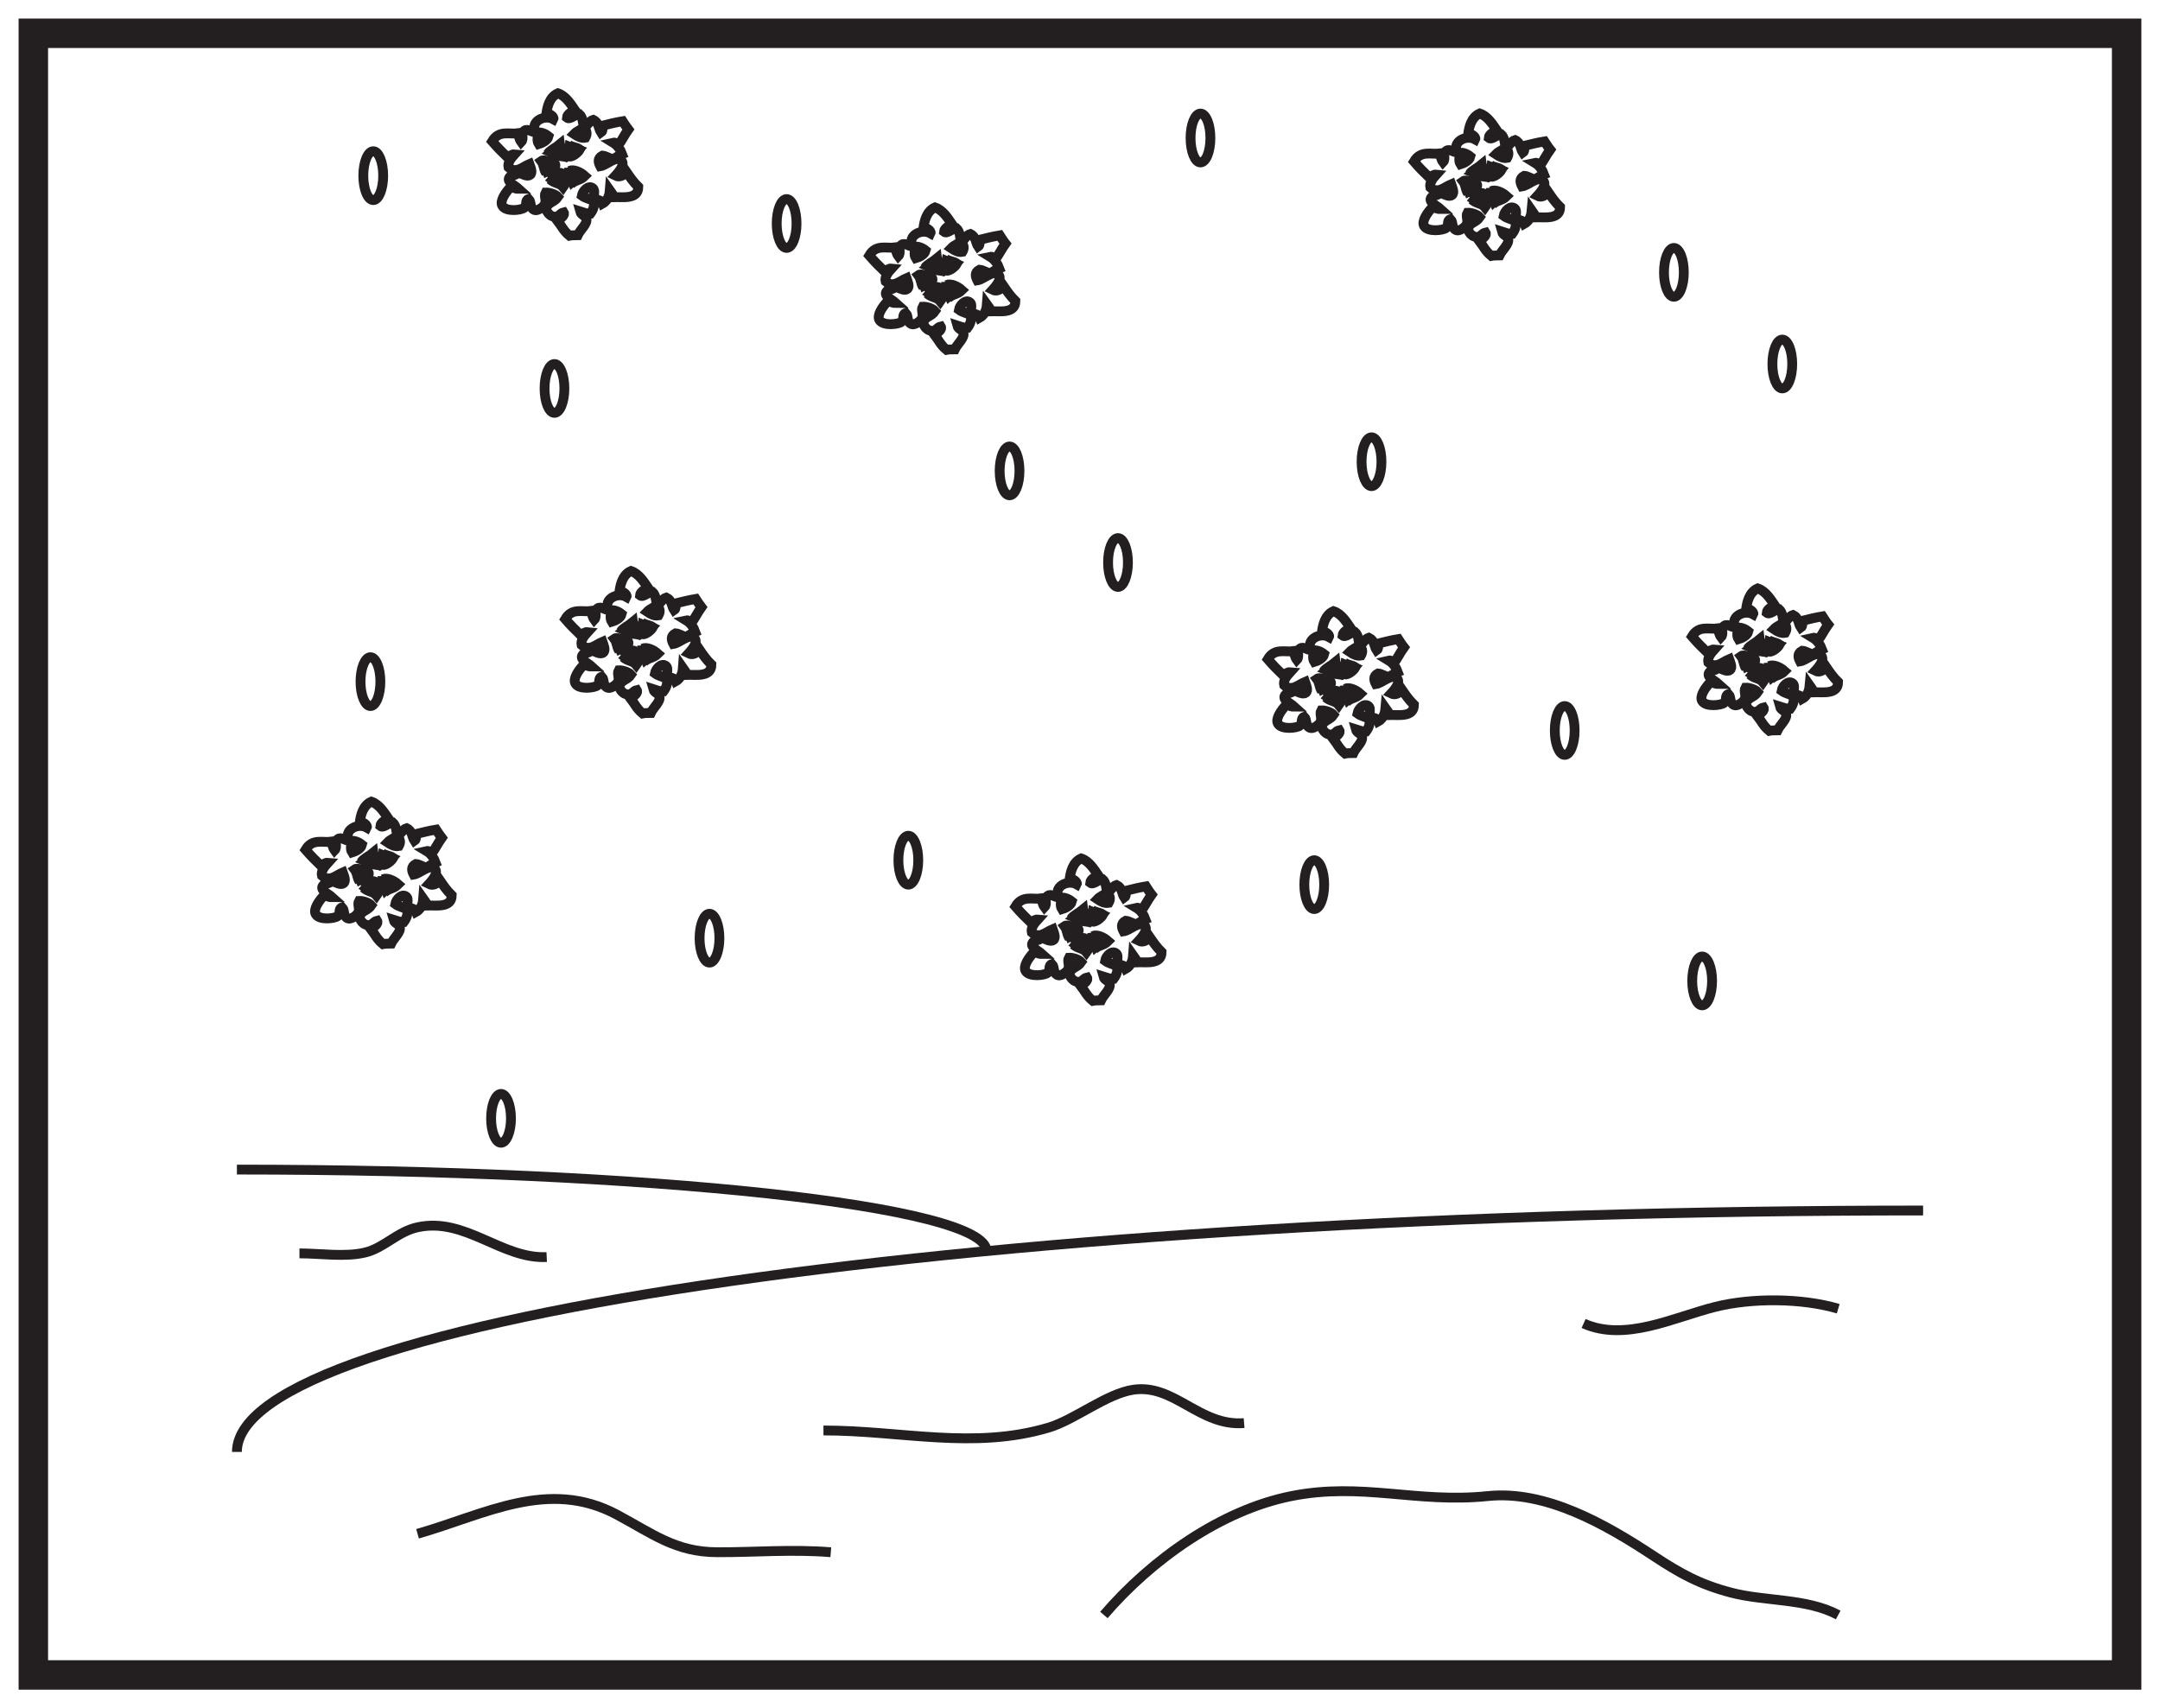 <?xml version="1.0" encoding="UTF-8"?>
<svg xmlns="http://www.w3.org/2000/svg" xmlns:xlink="http://www.w3.org/1999/xlink" width="220pt" height="174pt" viewBox="0 0 220 174" version="1.1">
<g id="surface1">
<rect x="0" y="0" width="220" height="174" style="fill:rgb(100%,100%,100%);fill-opacity:1;stroke:none;"/>
<path style=" stroke:none;fill-rule:nonzero;fill:rgb(100%,100%,100%);fill-opacity:1;" d="M 3.395 3.391 L 216.602 3.391 L 216.602 170.609 L 3.395 170.609 Z M 3.395 3.391 "/>
<path style=" stroke:none;fill-rule:nonzero;fill:rgb(13.73%,12.16%,12.549%);fill-opacity:1;" d="M 218.102 1.891 L 1.895 1.891 L 1.895 172.109 L 218.102 172.109 Z M 215.102 169.109 L 4.895 169.109 L 4.895 4.891 L 215.102 4.891 Z M 215.102 169.109 "/>
<path style="fill:none;stroke-width:1;stroke-linecap:butt;stroke-linejoin:miter;stroke:rgb(13.73%,12.16%,12.549%);stroke-opacity:1;stroke-miterlimit:4;" d="M 0 -0.001 C 0 13.593 76.817 24.593 171.742 24.593 " transform="matrix(1,0,0,-1,24.129,147.894)"/>
<path style="fill:none;stroke-width:1;stroke-linecap:butt;stroke-linejoin:miter;stroke:rgb(13.73%,12.16%,12.549%);stroke-opacity:1;stroke-miterlimit:4;" d="M -0.001 -0.001 C -0.001 4.589 -34.154 8.3 -76.357 8.3 " transform="matrix(1,0,0,-1,100.486,127.433)"/>
<path style="fill:none;stroke-width:1;stroke-linecap:butt;stroke-linejoin:miter;stroke:rgb(13.73%,12.16%,12.549%);stroke-opacity:1;stroke-miterlimit:10;" d="M -0.002 -0.001 C -4.541 -0.356 -7.099 4.007 -11.275 3.402 C -14.005 3.003 -17.255 0.331 -19.92 -0.462 C -27.587 -2.735 -34.904 -0.751 -42.845 -0.751 " transform="matrix(1,0,0,-1,126.716,144.956)"/>
<path style="fill:none;stroke-width:1;stroke-linecap:butt;stroke-linejoin:miter;stroke:rgb(13.73%,12.16%,12.549%);stroke-opacity:1;stroke-miterlimit:10;" d="M -0 0.001 C 6.859 1.954 13.301 5.685 20.297 1.954 C 23.941 0.009 26.269 -1.866 30.527 -1.878 C 34.461 -1.89 38.133 -1.558 42.093 -1.878 " transform="matrix(1,0,0,-1,42.528,156.231)"/>
<path style="fill:none;stroke-width:1;stroke-linecap:butt;stroke-linejoin:miter;stroke:rgb(13.73%,12.16%,12.549%);stroke-opacity:1;stroke-miterlimit:10;" d="M -0.001 0 C -3.735 1.102 -8.801 1.11 -12.477 0.2 C -16.688 -0.843 -21.669 -3.41 -25.934 -1.504 " transform="matrix(1,0,0,-1,187.227,133.305)"/>
<path style="fill:none;stroke-width:1;stroke-linecap:butt;stroke-linejoin:miter;stroke:rgb(13.73%,12.16%,12.549%);stroke-opacity:1;stroke-miterlimit:10;" d="M 0.001 0 C -4.596 -0.219 -8.288 4.086 -13.147 3.035 C -15.225 2.582 -16.557 0.926 -18.502 0.461 C -20.534 -0.027 -23.084 0.375 -25.182 0.375 " transform="matrix(1,0,0,-1,55.682,128.043)"/>
<path style="fill:none;stroke-width:1;stroke-linecap:butt;stroke-linejoin:miter;stroke:rgb(13.73%,12.16%,12.549%);stroke-opacity:1;stroke-miterlimit:4;" d="M -0.001 0 C -0.001 -1.375 -0.45 -2.488 -1.013 -2.488 C -1.571 -2.488 -2.02 -1.375 -2.02 0 C -2.02 1.375 -1.571 2.489 -1.013 2.489 C -0.45 2.489 -0.001 1.375 -0.001 0 Z M -0.001 0 " transform="matrix(1,0,0,-1,57.485,39.567)"/>
<path style="fill:none;stroke-width:1;stroke-linecap:butt;stroke-linejoin:miter;stroke:rgb(13.73%,12.16%,12.549%);stroke-opacity:1;stroke-miterlimit:4;" d="M -0.002 -0.001 C -0.002 -1.376 -0.455 -2.489 -1.01 -2.489 C -1.568 -2.489 -2.021 -1.376 -2.021 -0.001 C -2.021 1.374 -1.568 2.488 -1.01 2.488 C -0.455 2.488 -0.002 1.374 -0.002 -0.001 Z M -0.002 -0.001 " transform="matrix(1,0,0,-1,103.838,47.964)"/>
<path style="fill:none;stroke-width:1;stroke-linecap:butt;stroke-linejoin:miter;stroke:rgb(13.73%,12.16%,12.549%);stroke-opacity:1;stroke-miterlimit:4;" d="M 0.001 0.001 C 0.001 -1.374 -0.448 -2.487 -1.011 -2.487 C -1.569 -2.487 -2.019 -1.374 -2.019 0.001 C -2.019 1.376 -1.569 2.489 -1.011 2.489 C -0.448 2.489 0.001 1.376 0.001 0.001 Z M 0.001 0.001 " transform="matrix(1,0,0,-1,160.378,74.407)"/>
<path style="fill:none;stroke-width:1;stroke-linecap:butt;stroke-linejoin:miter;stroke:rgb(13.73%,12.16%,12.549%);stroke-opacity:1;stroke-miterlimit:4;" d="M -0.001 -0.001 C -0.001 -1.372 -0.454 -2.489 -1.012 -2.489 C -1.571 -2.489 -2.02 -1.372 -2.02 -0.001 C -2.02 1.374 -1.571 2.488 -1.012 2.488 C -0.454 2.488 -0.001 1.374 -0.001 -0.001 Z M -0.001 -0.001 " transform="matrix(1,0,0,-1,73.274,95.562)"/>
<path style="fill:none;stroke-width:1;stroke-linecap:butt;stroke-linejoin:miter;stroke:rgb(13.73%,12.16%,12.549%);stroke-opacity:1;stroke-miterlimit:4;" d="M -0 0.002 C -0 -1.373 -0.454 -2.486 -1.012 -2.486 C -1.571 -2.486 -2.024 -1.373 -2.024 0.002 C -2.024 1.377 -1.571 2.49 -1.012 2.49 C -0.454 2.49 -0 1.377 -0 0.002 Z M -0 0.002 " transform="matrix(1,0,0,-1,114.883,57.299)"/>
<path style="fill:none;stroke-width:1;stroke-linecap:butt;stroke-linejoin:miter;stroke:rgb(13.73%,12.16%,12.549%);stroke-opacity:1;stroke-miterlimit:4;" d="M 0.001 -0.001 C 0.001 -1.372 -0.448 -2.485 -1.011 -2.485 C -1.569 -2.485 -2.019 -1.372 -2.019 -0.001 C -2.019 1.374 -1.569 2.491 -1.011 2.491 C -0.448 2.491 0.001 1.374 0.001 -0.001 Z M 0.001 -0.001 " transform="matrix(1,0,0,-1,171.499,27.745)"/>
<path style="fill:none;stroke-width:1;stroke-linecap:butt;stroke-linejoin:miter;stroke:rgb(13.73%,12.16%,12.549%);stroke-opacity:1;stroke-miterlimit:4;" d="M -0.002 0.002 C -0.002 -1.373 -0.451 -2.49 -1.013 -2.49 C -1.572 -2.49 -2.021 -1.373 -2.021 0.002 C -2.021 1.373 -1.572 2.486 -1.013 2.486 C -0.451 2.486 -0.002 1.373 -0.002 0.002 Z M -0.002 0.002 " transform="matrix(1,0,0,-1,182.544,37.076)"/>
<path style="fill:none;stroke-width:1;stroke-linecap:butt;stroke-linejoin:miter;stroke:rgb(13.73%,12.16%,12.549%);stroke-opacity:1;stroke-miterlimit:4;" d="M -0.001 -0 C -0.001 -1.371 -0.454 -2.488 -1.013 -2.488 C -1.571 -2.488 -2.024 -1.371 -2.024 -0 C -2.024 1.375 -1.571 2.488 -1.013 2.488 C -0.454 2.488 -0.001 1.375 -0.001 -0 Z M -0.001 -0 " transform="matrix(1,0,0,-1,134.872,90.109)"/>
<path style="fill:none;stroke-width:1;stroke-linecap:butt;stroke-linejoin:miter;stroke:rgb(13.73%,12.16%,12.549%);stroke-opacity:1;stroke-miterlimit:4;" d="M 0.001 -0.001 C 0.001 -1.376 -0.453 -2.489 -1.011 -2.489 C -1.57 -2.489 -2.023 -1.376 -2.023 -0.001 C -2.023 1.374 -1.57 2.488 -1.011 2.488 C -0.453 2.488 0.001 1.374 0.001 -0.001 Z M 0.001 -0.001 " transform="matrix(1,0,0,-1,140.703,47.031)"/>
<path style="fill:none;stroke-width:1;stroke-linecap:butt;stroke-linejoin:miter;stroke:rgb(13.73%,12.16%,12.549%);stroke-opacity:1;stroke-miterlimit:4;" d="M 0 -0.001 C 0 -1.372 -0.453 -2.489 -1.012 -2.489 C -1.57 -2.489 -2.023 -1.372 -2.023 -0.001 C -2.023 1.374 -1.57 2.491 -1.012 2.491 C -0.453 2.491 0 1.374 0 -0.001 Z M 0 -0.001 " transform="matrix(1,0,0,-1,174.379,99.917)"/>
<path style="fill:none;stroke-width:1;stroke-linecap:butt;stroke-linejoin:miter;stroke:rgb(13.73%,12.16%,12.549%);stroke-opacity:1;stroke-miterlimit:4;" d="M -0.001 0.001 C -0.001 -1.374 -0.454 -2.492 -1.013 -2.492 C -1.571 -2.492 -2.024 -1.374 -2.024 0.001 C -2.024 1.372 -1.571 2.489 -1.013 2.489 C -0.454 2.489 -0.001 1.372 -0.001 0.001 Z M -0.001 0.001 " transform="matrix(1,0,0,-1,93.528,87.618)"/>
<path style="fill:none;stroke-width:1;stroke-linecap:butt;stroke-linejoin:miter;stroke:rgb(13.73%,12.16%,12.549%);stroke-opacity:1;stroke-miterlimit:4;" d="M -0.001 -0.002 C -0.001 -1.377 -0.45 -2.49 -1.013 -2.49 C -1.571 -2.49 -2.021 -1.377 -2.021 -0.002 C -2.021 1.373 -1.571 2.49 -1.013 2.49 C -0.45 2.49 -0.001 1.373 -0.001 -0.002 Z M -0.001 -0.002 " transform="matrix(1,0,0,-1,123.282,14.057)"/>
<path style="fill:none;stroke-width:1;stroke-linecap:butt;stroke-linejoin:miter;stroke:rgb(13.73%,12.16%,12.549%);stroke-opacity:1;stroke-miterlimit:4;" d="M 0.001 -0.002 C 0.001 -1.373 -0.452 -2.486 -1.011 -2.486 C -1.57 -2.486 -2.019 -1.373 -2.019 -0.002 C -2.019 1.373 -1.57 2.491 -1.011 2.491 C -0.452 2.491 0.001 1.373 0.001 -0.002 Z M 0.001 -0.002 " transform="matrix(1,0,0,-1,81.128,22.768)"/>
<path style="fill:none;stroke-width:1;stroke-linecap:butt;stroke-linejoin:miter;stroke:rgb(13.73%,12.16%,12.549%);stroke-opacity:1;stroke-miterlimit:4;" d="M -0.001 0 C -0.001 -1.375 -0.454 -2.488 -1.013 -2.488 C -1.567 -2.488 -2.024 -1.375 -2.024 0 C -2.024 1.375 -1.567 2.489 -1.013 2.489 C -0.454 2.489 -0.001 1.375 -0.001 0 Z M -0.001 0 " transform="matrix(1,0,0,-1,38.743,69.43)"/>
<path style="fill:none;stroke-width:1;stroke-linecap:butt;stroke-linejoin:miter;stroke:rgb(13.73%,12.16%,12.549%);stroke-opacity:1;stroke-miterlimit:4;" d="M 0.002 0.001 C 0.002 -1.374 -0.455 -2.487 -1.014 -2.487 C -1.569 -2.487 -2.022 -1.374 -2.022 0.001 C -2.022 1.372 -1.569 2.49 -1.014 2.49 C -0.455 2.49 0.002 1.372 0.002 0.001 Z M 0.002 0.001 " transform="matrix(1,0,0,-1,52.041,113.915)"/>
<path style="fill:none;stroke-width:1;stroke-linecap:butt;stroke-linejoin:miter;stroke:rgb(13.73%,12.16%,12.549%);stroke-opacity:1;stroke-miterlimit:4;" d="M -0 -0.002 C -0 -1.377 -0.453 -2.49 -1.008 -2.49 C -1.571 -2.49 -2.024 -1.377 -2.024 -0.002 C -2.024 1.373 -1.571 2.49 -1.008 2.49 C -0.453 2.49 -0 1.373 -0 -0.002 Z M -0 -0.002 " transform="matrix(1,0,0,-1,39.028,17.893)"/>
<path style="fill:none;stroke-width:1;stroke-linecap:butt;stroke-linejoin:miter;stroke:rgb(13.73%,12.16%,12.549%);stroke-opacity:1;stroke-miterlimit:10;" d="M -0.001 0 C 4.87 5.672 11.941 10.68 19.093 12.109 C 26.304 13.547 31.827 11.359 39.089 12.109 C 45.019 12.727 51.097 9.238 55.999 6.004 C 58.695 4.223 60.714 3.105 63.874 2.277 C 67.323 1.367 71.562 1.723 74.792 0 " transform="matrix(1,0,0,-1,112.434,164.5)"/>
<path style="fill:none;stroke-width:1;stroke-linecap:butt;stroke-linejoin:miter;stroke:rgb(13.73%,12.16%,12.549%);stroke-opacity:1;stroke-miterlimit:4;" d="M -0.002 0.001 C 0.326 0.099 0.904 0.372 1.006 0.783 C 0.623 1.091 0.244 1.204 -0.115 1.189 C -0.045 0.79 -0.244 0.38 -0.002 0.001 Z M -2.814 -4.327 C -2.545 -4.471 -2.279 -4.573 -2.025 -4.569 C -2.482 -4.151 -3.408 -3.803 -2.916 -3.311 C -2.685 -3.081 -2.365 -3.276 -2.08 -2.885 C -1.67 -3.057 -1.15 -3.366 -0.873 -3.135 C -0.584 -2.897 -0.834 -2.37 -0.951 -2.034 C -1.646 -2.327 -2.314 -3.053 -3.08 -2.362 C -3.178 -1.94 -2.881 -1.495 -2.467 -1.046 C -2.713 -1.018 -2.947 -1.214 -3.181 -1.346 C -3.775 -0.772 -4.221 -0.327 -4.744 0.279 C -4.053 1.447 -3.002 0.974 -2.135 1.099 C -1.998 0.806 -1.998 0.505 -1.783 0.216 C -1.455 0.556 -1.869 1.064 -1.443 1.372 C -1.088 1.626 -0.736 1.165 -0.31 1.232 C -0.924 2.24 0.553 3.072 1.494 2.529 C 1.631 2.794 1.006 3.181 0.779 3.099 C 0.869 3.736 1.065 4.779 1.951 5.177 C 2.768 4.908 3.291 4.033 3.678 3.47 C 3.373 3.314 2.889 3.033 2.865 2.697 C 3.19 2.431 3.721 3.052 4.127 3.06 C 4.498 2.74 4.502 2.15 4.576 1.72 C 4.252 1.408 3.916 1.353 3.596 1.021 C 3.99 0.755 4.377 0.575 4.744 0.65 C 4.936 0.982 4.94 1.302 4.647 1.607 C 4.893 1.88 5.213 2.376 5.549 2.474 C 6.162 2.173 6.072 1.599 6.35 1.181 C 6.557 1.314 6.475 1.669 6.557 1.892 C 7.221 2.056 7.885 2.216 8.553 2.329 C 8.74 2.044 8.908 1.763 9.127 1.486 C 8.709 0.896 8.428 0.294 8.084 -0.147 C 7.908 0.033 7.811 0.197 7.58 0.146 C 8.061 -0.147 8.354 -0.624 8.498 -1.026 C 8.19 -1.147 7.881 -1.354 7.572 -1.546 C 7.209 -1.467 6.838 -1.198 6.486 -1.171 C 5.932 -1.46 6.092 -1.917 6.272 -2.257 C 6.897 -2.159 7.795 -1.225 8.35 -1.616 C 8.861 -1.971 8.248 -2.749 7.819 -3.217 C 8.217 -3.421 8.588 -3.221 8.947 -2.858 C 9.295 -3.366 9.635 -3.866 10.147 -4.362 C 10.143 -5.682 8.514 -5.37 7.682 -5.405 C 7.561 -5.159 7.416 -4.917 7.244 -4.678 C 7.221 -4.995 7.151 -5.702 6.506 -6.057 C 6.385 -5.772 6.123 -5.675 5.803 -5.663 C 5.432 -5.307 5.861 -4.764 5.494 -4.483 C 5.076 -4.159 4.483 -4.753 4.389 -5.249 C 4.795 -5.553 5.182 -5.553 5.592 -5.819 C 5.69 -6.229 5.596 -6.651 5.26 -7.089 C 4.92 -7.108 4.565 -6.971 4.217 -6.858 C 4.315 -7.233 4.74 -7.272 4.846 -7.581 C 5.022 -8.096 4.229 -8.714 3.971 -9.288 C 3.69 -9.292 3.408 -9.276 3.131 -9.335 C 2.533 -8.846 2.322 -8.335 1.936 -7.835 C 2.252 -7.569 2.725 -7.233 2.545 -6.956 C 2.166 -7.046 2.166 -7.28 1.842 -7.37 C 1.205 -7.557 0.596 -6.784 0.834 -6.358 C 1.084 -5.905 1.611 -5.901 1.955 -5.389 C 1.74 -5.139 1.1 -4.913 0.701 -4.936 C 0.494 -5.292 0.838 -5.749 0.596 -6.163 C 0.404 -6.487 -0.158 -6.831 -0.428 -6.717 C -0.959 -6.495 -0.713 -5.905 -1.021 -5.585 C -1.459 -5.745 -1.127 -6.19 -1.471 -6.487 C -1.76 -6.733 -3.334 -6.928 -3.705 -6.296 C -3.99 -5.815 -3.42 -4.948 -2.814 -4.327 Z M -2.814 -4.327 " transform="matrix(1,0,0,-1,62.314,63.337)"/>
<path style="fill-rule:evenodd;fill:rgb(13.73%,12.16%,12.549%);fill-opacity:1;stroke-width:1;stroke-linecap:butt;stroke-linejoin:miter;stroke:rgb(13.73%,12.16%,12.549%);stroke-opacity:1;stroke-miterlimit:4;" d="M -0.002 -0.001 C 0.299 0.3 -0.193 0.554 0.041 0.847 C -0.135 0.952 -0.123 1.05 -0.267 1.089 C -0.541 1.042 -0.806 0.823 -1.064 0.522 C -0.705 0.272 -0.361 0.304 -0.002 -0.001 M -1.291 0.534 C -0.842 0.98 -0.396 1.522 0.127 0.999 C 0.088 0.581 0.381 0.179 0.053 -0.255 C -0.314 0.202 -0.826 0.101 -1.291 0.534 " transform="matrix(1,0,0,-1,64.76,67.476)"/>
<path style="fill-rule:evenodd;fill:rgb(100%,100%,100%);fill-opacity:1;stroke-width:1;stroke-linecap:butt;stroke-linejoin:miter;stroke:rgb(13.73%,12.16%,12.549%);stroke-opacity:1;stroke-miterlimit:4;" d="M -0.001 -0 C 0.257 0.301 0.522 0.519 0.796 0.566 C 0.936 0.531 0.928 0.433 1.104 0.324 C 0.87 0.031 1.362 -0.227 1.061 -0.524 C 0.702 -0.219 0.358 -0.25 -0.001 -0 " transform="matrix(1,0,0,-1,63.697,66.953)"/>
<path style="fill-rule:evenodd;fill:rgb(13.73%,12.16%,12.549%);fill-opacity:1;stroke-width:1;stroke-linecap:butt;stroke-linejoin:miter;stroke:rgb(13.73%,12.16%,12.549%);stroke-opacity:1;stroke-miterlimit:4;" d="M 0.001 0.001 C -0.382 -0.105 -0.608 0.278 -0.975 0.176 C -0.897 -0.136 -0.827 -0.453 -0.686 -0.761 C -0.37 -0.585 0.196 -0.359 0.001 0.001 M -0.741 -0.941 C -1.018 -0.539 -0.94 -0.121 -1.241 0.278 C -0.85 0.555 -0.409 0.04 -0.011 0.176 C 0.657 -0.261 -0.382 -0.796 -0.741 -0.941 " transform="matrix(1,0,0,-1,63.807,65.348)"/>
<path style="fill-rule:evenodd;fill:rgb(100%,100%,100%);fill-opacity:1;stroke-width:1;stroke-linecap:butt;stroke-linejoin:miter;stroke:rgb(13.73%,12.16%,12.549%);stroke-opacity:1;stroke-miterlimit:4;" d="M -0.001 -0.002 C -0.141 0.311 -0.216 0.627 -0.29 0.94 C 0.077 1.041 0.304 0.659 0.687 0.764 C 0.882 0.409 0.316 0.178 -0.001 -0.002 " transform="matrix(1,0,0,-1,63.122,66.112)"/>
<path style="fill-rule:evenodd;fill:rgb(13.73%,12.16%,12.549%);fill-opacity:1;stroke-width:1;stroke-linecap:butt;stroke-linejoin:miter;stroke:rgb(13.73%,12.16%,12.549%);stroke-opacity:1;stroke-miterlimit:4;" d="M -0.002 -0.001 C -0.462 0.304 -0.908 0.413 -1.341 0.359 C -1.271 0.035 -1.302 -0.294 -1.146 -0.618 C -0.775 -0.282 -0.377 -0.309 -0.002 -0.001 M -1.291 -0.883 C -1.228 -0.544 -1.634 0.074 -1.505 0.382 C -1.537 0.304 -1.298 0.55 -1.388 0.507 C -1.021 0.695 -0.287 0.394 0.159 -0.02 C -0.31 -0.497 -0.822 -0.395 -1.291 -0.883 " transform="matrix(1,0,0,-1,66.853,66.57)"/>
<path style="fill-rule:evenodd;fill:rgb(100%,100%,100%);fill-opacity:1;stroke-width:1;stroke-linecap:butt;stroke-linejoin:miter;stroke:rgb(13.73%,12.16%,12.549%);stroke-opacity:1;stroke-miterlimit:4;" d="M 0.001 0 C -0.151 0.325 -0.124 0.653 -0.194 0.977 C 0.24 1.032 0.685 0.922 1.146 0.618 C 0.771 0.309 0.372 0.336 0.001 0 " transform="matrix(1,0,0,-1,65.706,67.188)"/>
<path style="fill-rule:evenodd;fill:rgb(13.73%,12.16%,12.549%);fill-opacity:1;stroke-width:1;stroke-linecap:butt;stroke-linejoin:miter;stroke:rgb(13.73%,12.16%,12.549%);stroke-opacity:1;stroke-miterlimit:4;" d="M -0 -0.002 C -0.051 0.252 -0.027 0.506 -0.113 0.752 C -0.367 0.557 -0.629 0.42 -0.883 0.213 C -0.582 0.088 -0.285 -0.006 -0 -0.002 M -1.195 0.08 C -1.039 0.373 -0.344 0.713 0.023 1.022 C 0.074 0.612 0.133 0.194 0.211 -0.22 C -0.258 -0.162 -0.731 0.026 -1.195 0.08 " transform="matrix(1,0,0,-1,64.445,64.381)"/>
<path style="fill-rule:evenodd;fill:rgb(100%,100%,100%);fill-opacity:1;stroke-width:1;stroke-linecap:butt;stroke-linejoin:miter;stroke:rgb(13.73%,12.16%,12.549%);stroke-opacity:1;stroke-miterlimit:4;" d="M 0.002 0.001 C 0.252 0.208 0.514 0.345 0.768 0.54 C 0.853 0.298 0.83 0.04 0.881 -0.214 C 0.596 -0.218 0.299 -0.12 0.002 0.001 " transform="matrix(1,0,0,-1,63.565,64.169)"/>
<path style="fill-rule:evenodd;fill:rgb(13.73%,12.16%,12.549%);fill-opacity:1;stroke-width:1;stroke-linecap:butt;stroke-linejoin:miter;stroke:rgb(13.73%,12.16%,12.549%);stroke-opacity:1;stroke-miterlimit:4;" d="M -0.001 -0.001 C -0.298 0.109 -0.587 0.136 -0.888 0.269 C -0.935 -0.024 -0.951 -0.317 -0.892 -0.61 C -0.587 -0.493 -0.29 -0.298 -0.001 -0.001 M -1.001 0.523 C -0.607 0.241 -0.236 0.296 0.159 0.034 C -0.013 -0.282 -0.587 -0.762 -0.982 -0.7 C -1.13 -0.302 -1.103 0.109 -1.001 0.523 " transform="matrix(1,0,0,-1,66.345,63.917)"/>
<path style="fill-rule:evenodd;fill:rgb(100%,100%,100%);fill-opacity:1;stroke-width:1;stroke-linecap:butt;stroke-linejoin:miter;stroke:rgb(13.73%,12.16%,12.549%);stroke-opacity:1;stroke-miterlimit:4;" d="M -0.001 -0.002 C -0.059 0.291 -0.044 0.58 0.003 0.877 C 0.304 0.744 0.593 0.717 0.89 0.608 C 0.601 0.315 0.304 0.116 -0.001 -0.002 " transform="matrix(1,0,0,-1,65.454,64.526)"/>
<path style="fill:none;stroke-width:1;stroke-linecap:butt;stroke-linejoin:miter;stroke:rgb(13.73%,12.16%,12.549%);stroke-opacity:1;stroke-miterlimit:4;" d="M -0 -0.002 C 0.328 0.1 0.906 0.373 1.004 0.783 C 0.625 1.092 0.246 1.205 -0.114 1.186 C -0.047 0.791 -0.246 0.381 -0 -0.002 Z M -2.813 -4.326 C -2.547 -4.474 -2.278 -4.576 -2.024 -4.572 C -2.485 -4.154 -3.411 -3.802 -2.914 -3.31 C -2.684 -3.08 -2.364 -3.275 -2.079 -2.884 C -1.668 -3.056 -1.153 -3.365 -0.871 -3.138 C -0.582 -2.9 -0.832 -2.373 -0.95 -2.033 C -1.649 -2.326 -2.317 -3.052 -3.079 -2.361 C -3.176 -1.939 -2.879 -1.498 -2.469 -1.045 C -2.715 -1.017 -2.95 -1.217 -3.184 -1.345 C -3.778 -0.771 -4.223 -0.326 -4.743 0.28 C -4.051 1.448 -3.004 0.975 -2.133 1.096 C -1.996 0.807 -1.996 0.506 -1.782 0.217 C -1.454 0.557 -1.871 1.065 -1.442 1.373 C -1.086 1.627 -0.739 1.166 -0.309 1.229 C -0.926 2.237 0.55 3.069 1.496 2.53 C 1.632 2.791 1.004 3.182 0.777 3.1 C 0.867 3.737 1.066 4.776 1.953 5.174 C 2.769 4.908 3.293 4.03 3.679 3.471 C 3.375 3.311 2.89 3.033 2.867 2.694 C 3.191 2.428 3.718 3.049 4.129 3.061 C 4.496 2.741 4.5 2.151 4.578 1.717 C 4.254 1.405 3.918 1.35 3.597 1.018 C 3.988 0.756 4.379 0.576 4.746 0.651 C 4.937 0.983 4.937 1.303 4.644 1.608 C 4.894 1.881 5.211 2.373 5.55 2.471 C 6.164 2.174 6.074 1.596 6.351 1.178 C 6.554 1.315 6.476 1.666 6.554 1.893 C 7.222 2.057 7.882 2.217 8.554 2.326 C 8.742 2.045 8.906 1.764 9.129 1.487 C 8.707 0.897 8.425 0.295 8.082 -0.146 C 7.91 0.03 7.812 0.198 7.578 0.147 C 8.062 -0.146 8.351 -0.623 8.5 -1.025 C 8.187 -1.146 7.882 -1.353 7.57 -1.545 C 7.211 -1.47 6.839 -1.197 6.484 -1.174 C 5.929 -1.459 6.093 -1.916 6.269 -2.256 C 6.898 -2.158 7.793 -1.228 8.347 -1.615 C 8.863 -1.97 8.246 -2.752 7.82 -3.217 C 8.218 -3.42 8.589 -3.22 8.949 -2.857 C 9.296 -3.365 9.636 -3.869 10.144 -4.361 C 10.14 -5.681 8.515 -5.369 7.683 -5.404 C 7.562 -5.158 7.418 -4.92 7.246 -4.677 C 7.218 -4.994 7.148 -5.701 6.504 -6.056 C 6.386 -5.771 6.121 -5.674 5.8 -5.662 C 5.433 -5.306 5.863 -4.763 5.496 -4.486 C 5.074 -4.162 4.48 -4.752 4.39 -5.252 C 4.796 -5.556 5.183 -5.552 5.589 -5.822 C 5.687 -6.228 5.593 -6.65 5.261 -7.088 C 4.921 -7.107 4.562 -6.97 4.214 -6.857 C 4.312 -7.236 4.742 -7.271 4.843 -7.58 C 5.019 -8.099 4.23 -8.713 3.968 -9.287 C 3.687 -9.295 3.41 -9.275 3.132 -9.334 C 2.535 -8.845 2.324 -8.334 1.937 -7.834 C 2.254 -7.572 2.726 -7.236 2.546 -6.955 C 2.164 -7.045 2.168 -7.279 1.843 -7.373 C 1.203 -7.556 0.593 -6.783 0.836 -6.357 C 1.086 -5.908 1.613 -5.9 1.957 -5.388 C 1.742 -5.138 1.101 -4.912 0.699 -4.935 C 0.492 -5.291 0.839 -5.748 0.593 -6.162 C 0.406 -6.486 -0.157 -6.834 -0.426 -6.717 C -0.957 -6.498 -0.711 -5.908 -1.02 -5.588 C -1.457 -5.744 -1.125 -6.193 -1.469 -6.486 C -1.758 -6.732 -3.332 -6.927 -3.707 -6.295 C -3.989 -5.814 -3.418 -4.951 -2.813 -4.326 Z M -2.813 -4.326 " transform="matrix(1,0,0,-1,148.758,16.733)"/>
<path style="fill-rule:evenodd;fill:rgb(13.73%,12.16%,12.549%);fill-opacity:1;stroke-width:1;stroke-linecap:butt;stroke-linejoin:miter;stroke:rgb(13.73%,12.16%,12.549%);stroke-opacity:1;stroke-miterlimit:4;" d="M -0 0 C 0.296 0.297 -0.192 0.555 0.039 0.848 C -0.133 0.953 -0.121 1.051 -0.27 1.09 C -0.539 1.043 -0.805 0.82 -1.063 0.523 C -0.704 0.273 -0.364 0.305 -0 0 M -1.289 0.535 C -0.84 0.98 -0.399 1.52 0.125 0.996 C 0.089 0.578 0.382 0.18 0.054 -0.254 C -0.313 0.203 -0.825 0.102 -1.289 0.535 " transform="matrix(1,0,0,-1,151.203,20.871)"/>
<path style="fill-rule:evenodd;fill:rgb(100%,100%,100%);fill-opacity:1;stroke-width:1;stroke-linecap:butt;stroke-linejoin:miter;stroke:rgb(13.73%,12.16%,12.549%);stroke-opacity:1;stroke-miterlimit:4;" d="M 0 0.001 C 0.258 0.298 0.524 0.52 0.793 0.567 C 0.938 0.532 0.93 0.43 1.102 0.325 C 0.871 0.032 1.359 -0.226 1.063 -0.523 C 0.699 -0.218 0.359 -0.249 0 0.001 " transform="matrix(1,0,0,-1,150.141,20.348)"/>
<path style="fill-rule:evenodd;fill:rgb(13.73%,12.16%,12.549%);fill-opacity:1;stroke-width:1;stroke-linecap:butt;stroke-linejoin:miter;stroke:rgb(13.73%,12.16%,12.549%);stroke-opacity:1;stroke-miterlimit:4;" d="M -0.001 0.002 C -0.384 -0.104 -0.607 0.279 -0.978 0.177 C -0.9 -0.135 -0.826 -0.452 -0.685 -0.764 C -0.369 -0.584 0.198 -0.358 -0.001 0.002 M -0.74 -0.94 C -1.021 -0.541 -0.939 -0.12 -1.24 0.279 C -0.853 0.556 -0.412 0.041 -0.009 0.177 C 0.659 -0.264 -0.384 -0.795 -0.74 -0.94 " transform="matrix(1,0,0,-1,150.251,18.744)"/>
<path style="fill-rule:evenodd;fill:rgb(100%,100%,100%);fill-opacity:1;stroke-width:1;stroke-linecap:butt;stroke-linejoin:miter;stroke:rgb(13.73%,12.16%,12.549%);stroke-opacity:1;stroke-miterlimit:4;" d="M 0.001 -0.001 C -0.14 0.312 -0.214 0.628 -0.292 0.941 C 0.079 1.042 0.301 0.66 0.684 0.761 C 0.883 0.406 0.313 0.179 0.001 -0.001 " transform="matrix(1,0,0,-1,149.566,19.507)"/>
<path style="fill-rule:evenodd;fill:rgb(13.73%,12.16%,12.549%);fill-opacity:1;stroke-width:1;stroke-linecap:butt;stroke-linejoin:miter;stroke:rgb(13.73%,12.16%,12.549%);stroke-opacity:1;stroke-miterlimit:4;" d="M -0 0 C -0.461 0.305 -0.906 0.414 -1.344 0.36 C -1.27 0.036 -1.301 -0.297 -1.149 -0.617 C -0.774 -0.285 -0.375 -0.308 -0 0 M -1.289 -0.882 C -1.227 -0.543 -1.633 0.075 -1.508 0.383 C -1.539 0.305 -1.301 0.551 -1.391 0.504 C -1.02 0.692 -0.285 0.395 0.16 -0.019 C -0.313 -0.5 -0.82 -0.394 -1.289 -0.882 " transform="matrix(1,0,0,-1,153.297,19.965)"/>
<path style="fill-rule:evenodd;fill:rgb(100%,100%,100%);fill-opacity:1;stroke-width:1;stroke-linecap:butt;stroke-linejoin:miter;stroke:rgb(13.73%,12.16%,12.549%);stroke-opacity:1;stroke-miterlimit:4;" d="M -0.001 0.001 C -0.154 0.322 -0.122 0.654 -0.197 0.978 C 0.241 1.033 0.686 0.923 1.147 0.618 C 0.772 0.31 0.374 0.337 -0.001 0.001 " transform="matrix(1,0,0,-1,152.15,20.583)"/>
<path style="fill-rule:evenodd;fill:rgb(13.73%,12.16%,12.549%);fill-opacity:1;stroke-width:1;stroke-linecap:butt;stroke-linejoin:miter;stroke:rgb(13.73%,12.16%,12.549%);stroke-opacity:1;stroke-miterlimit:4;" d="M 0.001 -0.001 C -0.053 0.253 -0.03 0.507 -0.116 0.753 C -0.37 0.558 -0.628 0.421 -0.881 0.21 C -0.585 0.089 -0.288 -0.009 0.001 -0.001 M -1.194 0.081 C -1.042 0.37 -0.342 0.714 0.025 1.023 C 0.076 0.613 0.13 0.195 0.208 -0.219 C -0.256 -0.161 -0.729 0.027 -1.194 0.081 " transform="matrix(1,0,0,-1,150.889,17.777)"/>
<path style="fill-rule:evenodd;fill:rgb(100%,100%,100%);fill-opacity:1;stroke-width:1;stroke-linecap:butt;stroke-linejoin:miter;stroke:rgb(13.73%,12.16%,12.549%);stroke-opacity:1;stroke-miterlimit:4;" d="M -0.001 -0.002 C 0.253 0.209 0.511 0.346 0.765 0.541 C 0.851 0.295 0.828 0.041 0.882 -0.213 C 0.593 -0.221 0.296 -0.119 -0.001 -0.002 " transform="matrix(1,0,0,-1,150.008,17.564)"/>
<path style="fill-rule:evenodd;fill:rgb(13.73%,12.16%,12.549%);fill-opacity:1;stroke-width:1;stroke-linecap:butt;stroke-linejoin:miter;stroke:rgb(13.73%,12.16%,12.549%);stroke-opacity:1;stroke-miterlimit:4;" d="M 0 0 C -0.301 0.11 -0.59 0.137 -0.891 0.266 C -0.934 -0.027 -0.953 -0.316 -0.891 -0.609 C -0.59 -0.492 -0.289 -0.297 0 0 M -1.004 0.524 C -0.609 0.238 -0.238 0.297 0.156 0.035 C -0.012 -0.281 -0.59 -0.762 -0.98 -0.699 C -1.133 -0.301 -1.101 0.11 -1.004 0.524 " transform="matrix(1,0,0,-1,152.789,17.313)"/>
<path style="fill-rule:evenodd;fill:rgb(100%,100%,100%);fill-opacity:1;stroke-width:1;stroke-linecap:butt;stroke-linejoin:miter;stroke:rgb(13.73%,12.16%,12.549%);stroke-opacity:1;stroke-miterlimit:4;" d="M 0.001 -0.001 C -0.062 0.292 -0.042 0.581 0.001 0.874 C 0.301 0.745 0.59 0.718 0.891 0.609 C 0.602 0.312 0.301 0.117 0.001 -0.001 " transform="matrix(1,0,0,-1,151.898,17.921)"/>
<path style="fill:none;stroke-width:1;stroke-linecap:butt;stroke-linejoin:miter;stroke:rgb(13.73%,12.16%,12.549%);stroke-opacity:1;stroke-miterlimit:4;" d="M -0 0 C 0.328 0.098 0.902 0.375 1.004 0.782 C 0.625 1.09 0.246 1.207 -0.114 1.188 C -0.047 0.793 -0.246 0.383 -0 0 Z M -2.813 -4.324 C -2.547 -4.472 -2.278 -4.574 -2.024 -4.57 C -2.485 -4.152 -3.41 -3.804 -2.914 -3.312 C -2.684 -3.082 -2.364 -3.273 -2.078 -2.886 C -1.668 -3.054 -1.153 -3.367 -0.871 -3.136 C -0.582 -2.898 -0.832 -2.371 -0.95 -2.031 C -1.649 -2.324 -2.317 -3.05 -3.078 -2.363 C -3.176 -1.941 -2.879 -1.496 -2.469 -1.043 C -2.715 -1.019 -2.95 -1.215 -3.184 -1.347 C -3.778 -0.773 -4.223 -0.324 -4.742 0.282 C -4.051 1.446 -3.004 0.973 -2.133 1.098 C -1.996 0.805 -1.996 0.504 -1.782 0.215 C -1.453 0.555 -1.871 1.063 -1.442 1.371 C -1.086 1.625 -0.739 1.164 -0.309 1.231 C -0.926 2.239 0.55 3.071 1.496 2.532 C 1.633 2.793 1.004 3.18 0.777 3.102 C 0.867 3.735 1.066 4.778 1.953 5.176 C 2.769 4.91 3.293 4.032 3.679 3.469 C 3.375 3.313 2.89 3.032 2.867 2.696 C 3.191 2.43 3.718 3.051 4.129 3.059 C 4.496 2.739 4.5 2.149 4.578 1.719 C 4.254 1.407 3.918 1.352 3.597 1.02 C 3.988 0.754 4.379 0.575 4.746 0.649 C 4.937 0.981 4.937 1.301 4.644 1.606 C 4.894 1.879 5.211 2.375 5.55 2.473 C 6.164 2.172 6.07 1.598 6.351 1.18 C 6.554 1.317 6.476 1.668 6.554 1.891 C 7.222 2.059 7.883 2.215 8.554 2.328 C 8.742 2.043 8.906 1.762 9.129 1.489 C 8.707 0.899 8.425 0.293 8.082 -0.148 C 7.91 0.032 7.812 0.2 7.578 0.145 C 8.062 -0.148 8.351 -0.625 8.5 -1.023 C 8.187 -1.148 7.883 -1.355 7.57 -1.547 C 7.211 -1.468 6.84 -1.199 6.484 -1.172 C 5.929 -1.461 6.093 -1.918 6.269 -2.257 C 6.898 -2.16 7.793 -1.226 8.347 -1.613 C 8.859 -1.972 8.246 -2.75 7.82 -3.215 C 8.218 -3.418 8.59 -3.222 8.949 -2.859 C 9.297 -3.367 9.636 -3.867 10.144 -4.363 C 10.14 -5.679 8.515 -5.371 7.683 -5.406 C 7.562 -5.16 7.418 -4.918 7.246 -4.679 C 7.218 -4.992 7.148 -5.699 6.504 -6.058 C 6.386 -5.769 6.121 -5.675 5.8 -5.66 C 5.433 -5.308 5.863 -4.765 5.496 -4.484 C 5.074 -4.16 4.48 -4.75 4.39 -5.25 C 4.797 -5.554 5.183 -5.55 5.59 -5.82 C 5.687 -6.23 5.593 -6.648 5.261 -7.09 C 4.922 -7.105 4.562 -6.968 4.215 -6.859 C 4.312 -7.234 4.742 -7.269 4.843 -7.582 C 5.019 -8.097 4.23 -8.715 3.968 -9.285 C 3.687 -9.293 3.41 -9.273 3.133 -9.332 C 2.535 -8.843 2.324 -8.332 1.937 -7.836 C 2.254 -7.57 2.726 -7.234 2.547 -6.957 C 2.164 -7.047 2.168 -7.281 1.843 -7.371 C 1.203 -7.554 0.593 -6.781 0.836 -6.355 C 1.086 -5.906 1.613 -5.898 1.957 -5.386 C 1.742 -5.136 1.101 -4.914 0.699 -4.937 C 0.492 -5.293 0.84 -5.75 0.593 -6.164 C 0.406 -6.484 -0.157 -6.832 -0.426 -6.718 C -0.957 -6.496 -0.711 -5.906 -1.02 -5.586 C -1.457 -5.746 -1.125 -6.191 -1.469 -6.484 C -1.758 -6.73 -3.332 -6.929 -3.707 -6.293 C -3.989 -5.816 -3.418 -4.949 -2.813 -4.324 Z M -2.813 -4.324 " transform="matrix(1,0,0,-1,177.071,65.11)"/>
<path style="fill-rule:evenodd;fill:rgb(13.73%,12.16%,12.549%);fill-opacity:1;stroke-width:1;stroke-linecap:butt;stroke-linejoin:miter;stroke:rgb(13.73%,12.16%,12.549%);stroke-opacity:1;stroke-miterlimit:4;" d="M -0 0.002 C 0.297 0.299 -0.191 0.553 0.039 0.846 C -0.133 0.955 -0.121 1.053 -0.27 1.088 C -0.539 1.041 -0.809 0.822 -1.063 0.521 C -0.703 0.271 -0.363 0.303 -0 0.002 M -1.289 0.533 C -0.84 0.982 -0.399 1.521 0.125 0.998 C 0.09 0.58 0.383 0.178 0.055 -0.256 C -0.313 0.205 -0.824 0.1 -1.289 0.533 " transform="matrix(1,0,0,-1,179.516,69.248)"/>
<path style="fill-rule:evenodd;fill:rgb(100%,100%,100%);fill-opacity:1;stroke-width:1;stroke-linecap:butt;stroke-linejoin:miter;stroke:rgb(13.73%,12.16%,12.549%);stroke-opacity:1;stroke-miterlimit:4;" d="M 0 -0.001 C 0.254 0.3 0.524 0.518 0.793 0.565 C 0.938 0.53 0.93 0.432 1.102 0.323 C 0.871 0.03 1.36 -0.224 1.063 -0.525 C 0.7 -0.22 0.36 -0.251 0 -0.001 " transform="matrix(1,0,0,-1,178.453,68.725)"/>
<path style="fill-rule:evenodd;fill:rgb(13.73%,12.16%,12.549%);fill-opacity:1;stroke-width:1;stroke-linecap:butt;stroke-linejoin:miter;stroke:rgb(13.73%,12.16%,12.549%);stroke-opacity:1;stroke-miterlimit:4;" d="M -0.001 -0 C -0.384 -0.106 -0.607 0.281 -0.978 0.175 C -0.9 -0.133 -0.825 -0.454 -0.685 -0.762 C -0.368 -0.586 0.198 -0.356 -0.001 -0 M -0.739 -0.942 C -1.021 -0.539 -0.939 -0.121 -1.239 0.281 C -0.853 0.554 -0.411 0.039 -0.009 0.175 C 0.659 -0.262 -0.384 -0.797 -0.739 -0.942 " transform="matrix(1,0,0,-1,178.564,67.121)"/>
<path style="fill-rule:evenodd;fill:rgb(100%,100%,100%);fill-opacity:1;stroke-width:1;stroke-linecap:butt;stroke-linejoin:miter;stroke:rgb(13.73%,12.16%,12.549%);stroke-opacity:1;stroke-miterlimit:4;" d="M 0.001 0.001 C -0.14 0.31 -0.214 0.626 -0.292 0.943 C 0.079 1.04 0.302 0.658 0.684 0.763 C 0.884 0.408 0.313 0.177 0.001 0.001 " transform="matrix(1,0,0,-1,177.878,67.884)"/>
<path style="fill-rule:evenodd;fill:rgb(13.73%,12.16%,12.549%);fill-opacity:1;stroke-width:1;stroke-linecap:butt;stroke-linejoin:miter;stroke:rgb(13.73%,12.16%,12.549%);stroke-opacity:1;stroke-miterlimit:4;" d="M 0 -0.002 C -0.461 0.303 -0.906 0.412 -1.344 0.362 C -1.269 0.034 -1.301 -0.295 -1.148 -0.619 C -0.773 -0.283 -0.375 -0.306 0 -0.002 M -1.289 -0.884 C -1.226 -0.541 -1.633 0.076 -1.508 0.381 C -1.539 0.307 -1.301 0.549 -1.391 0.506 C -1.019 0.694 -0.285 0.397 0.16 -0.017 C -0.312 -0.498 -0.82 -0.396 -1.289 -0.884 " transform="matrix(1,0,0,-1,181.609,68.342)"/>
<path style="fill-rule:evenodd;fill:rgb(100%,100%,100%);fill-opacity:1;stroke-width:1;stroke-linecap:butt;stroke-linejoin:miter;stroke:rgb(13.73%,12.16%,12.549%);stroke-opacity:1;stroke-miterlimit:4;" d="M -0.001 -0.001 C -0.153 0.324 -0.122 0.652 -0.196 0.98 C 0.237 1.031 0.686 0.921 1.147 0.617 C 0.772 0.312 0.374 0.335 -0.001 -0.001 " transform="matrix(1,0,0,-1,180.462,68.96)"/>
<path style="fill-rule:evenodd;fill:rgb(13.73%,12.16%,12.549%);fill-opacity:1;stroke-width:1;stroke-linecap:butt;stroke-linejoin:miter;stroke:rgb(13.73%,12.16%,12.549%);stroke-opacity:1;stroke-miterlimit:4;" d="M 0.002 0.001 C -0.053 0.251 -0.03 0.509 -0.116 0.755 C -0.369 0.556 -0.627 0.419 -0.881 0.212 C -0.584 0.091 -0.284 -0.007 0.002 0.001 M -1.194 0.079 C -1.041 0.372 -0.342 0.712 0.025 1.025 C 0.076 0.611 0.131 0.196 0.209 -0.218 C -0.256 -0.163 -0.729 0.029 -1.194 0.079 " transform="matrix(1,0,0,-1,179.202,66.153)"/>
<path style="fill-rule:evenodd;fill:rgb(100%,100%,100%);fill-opacity:1;stroke-width:1;stroke-linecap:butt;stroke-linejoin:miter;stroke:rgb(13.73%,12.16%,12.549%);stroke-opacity:1;stroke-miterlimit:4;" d="M -0 -0 C 0.254 0.207 0.511 0.344 0.765 0.543 C 0.851 0.297 0.828 0.043 0.882 -0.211 C 0.593 -0.219 0.296 -0.121 -0 -0 " transform="matrix(1,0,0,-1,178.321,65.941)"/>
<path style="fill-rule:evenodd;fill:rgb(13.73%,12.16%,12.549%);fill-opacity:1;stroke-width:1;stroke-linecap:butt;stroke-linejoin:miter;stroke:rgb(13.73%,12.16%,12.549%);stroke-opacity:1;stroke-miterlimit:4;" d="M 0 -0.002 C -0.301 0.108 -0.59 0.135 -0.89 0.268 C -0.933 -0.025 -0.953 -0.314 -0.89 -0.607 C -0.59 -0.494 -0.289 -0.295 0 -0.002 M -1.004 0.522 C -0.609 0.24 -0.238 0.295 0.157 0.033 C -0.011 -0.283 -0.59 -0.76 -0.98 -0.701 C -1.133 -0.299 -1.101 0.108 -1.004 0.522 " transform="matrix(1,0,0,-1,181.101,65.69)"/>
<path style="fill-rule:evenodd;fill:rgb(100%,100%,100%);fill-opacity:1;stroke-width:1;stroke-linecap:butt;stroke-linejoin:miter;stroke:rgb(13.73%,12.16%,12.549%);stroke-opacity:1;stroke-miterlimit:4;" d="M 0.001 0.001 C -0.062 0.29 -0.042 0.583 0.001 0.876 C 0.302 0.743 0.591 0.716 0.891 0.611 C 0.602 0.314 0.302 0.115 0.001 0.001 " transform="matrix(1,0,0,-1,180.21,66.298)"/>
<path style="fill:none;stroke-width:1;stroke-linecap:butt;stroke-linejoin:miter;stroke:rgb(13.73%,12.16%,12.549%);stroke-opacity:1;stroke-miterlimit:4;" d="M -0.001 -0 C 0.327 0.097 0.905 0.375 1.007 0.785 C 0.624 1.093 0.245 1.207 -0.114 1.187 C -0.044 0.792 -0.243 0.382 -0.001 -0 Z M -2.814 -4.325 C -2.544 -4.473 -2.279 -4.575 -2.025 -4.571 C -2.482 -4.153 -3.411 -3.805 -2.915 -3.313 C -2.685 -3.079 -2.364 -3.274 -2.079 -2.883 C -1.669 -3.055 -1.15 -3.364 -0.872 -3.137 C -0.583 -2.899 -0.833 -2.372 -0.95 -2.032 C -1.65 -2.325 -2.314 -3.051 -3.079 -2.364 C -3.177 -1.942 -2.88 -1.497 -2.466 -1.043 C -2.712 -1.02 -2.947 -1.215 -3.185 -1.348 C -3.779 -0.774 -4.224 -0.325 -4.743 0.281 C -4.052 1.445 -3.001 0.972 -2.134 1.097 C -1.997 0.804 -1.997 0.507 -1.782 0.214 C -1.454 0.554 -1.868 1.066 -1.443 1.371 C -1.087 1.628 -0.739 1.167 -0.31 1.23 C -0.923 2.238 0.553 3.07 1.495 2.531 C 1.632 2.792 1.007 3.179 0.776 3.101 C 0.87 3.738 1.065 4.777 1.952 5.175 C 2.768 4.91 3.292 4.031 3.678 3.472 C 3.374 3.312 2.889 3.031 2.866 2.695 C 3.19 2.429 3.718 3.05 4.128 3.058 C 4.499 2.742 4.503 2.152 4.577 1.718 C 4.253 1.406 3.917 1.351 3.596 1.019 C 3.987 0.753 4.378 0.578 4.745 0.652 C 4.936 0.98 4.94 1.304 4.643 1.605 C 4.893 1.882 5.214 2.375 5.55 2.472 C 6.163 2.171 6.073 1.597 6.35 1.179 C 6.557 1.316 6.475 1.667 6.557 1.89 C 7.221 2.058 7.882 2.218 8.553 2.328 C 8.741 2.046 8.909 1.761 9.128 1.488 C 8.71 0.898 8.425 0.292 8.085 -0.149 C 7.909 0.031 7.811 0.199 7.581 0.144 C 8.061 -0.149 8.354 -0.625 8.499 -1.024 C 8.186 -1.149 7.882 -1.356 7.569 -1.543 C 7.21 -1.469 6.839 -1.2 6.483 -1.172 C 5.932 -1.458 6.093 -1.918 6.268 -2.254 C 6.897 -2.161 7.796 -1.227 8.35 -1.614 C 8.862 -1.969 8.249 -2.75 7.819 -3.215 C 8.218 -3.418 8.589 -3.219 8.948 -2.86 C 9.296 -3.364 9.636 -3.868 10.147 -4.364 C 10.143 -5.68 8.514 -5.372 7.682 -5.407 C 7.561 -5.161 7.417 -4.918 7.245 -4.68 C 7.218 -4.993 7.151 -5.7 6.507 -6.055 C 6.386 -5.77 6.124 -5.672 5.8 -5.661 C 5.432 -5.305 5.862 -4.762 5.495 -4.485 C 5.077 -4.161 4.483 -4.75 4.389 -5.25 C 4.796 -5.555 5.182 -5.551 5.593 -5.821 C 5.686 -6.231 5.596 -6.649 5.261 -7.09 C 4.921 -7.106 4.565 -6.969 4.218 -6.86 C 4.315 -7.235 4.741 -7.27 4.846 -7.579 C 5.022 -8.098 4.229 -8.711 3.971 -9.286 C 3.69 -9.293 3.409 -9.274 3.132 -9.333 C 2.534 -8.844 2.323 -8.333 1.936 -7.833 C 2.253 -7.571 2.725 -7.235 2.546 -6.958 C 2.167 -7.043 2.167 -7.282 1.843 -7.372 C 1.206 -7.555 0.593 -6.782 0.835 -6.356 C 1.085 -5.907 1.612 -5.899 1.956 -5.387 C 1.741 -5.137 1.1 -4.911 0.702 -4.934 C 0.495 -5.29 0.839 -5.75 0.593 -6.165 C 0.405 -6.485 -0.157 -6.833 -0.427 -6.719 C -0.958 -6.497 -0.712 -5.907 -1.021 -5.586 C -1.458 -5.743 -1.126 -6.192 -1.47 -6.485 C -1.759 -6.735 -3.333 -6.926 -3.704 -6.293 C -3.989 -5.817 -3.419 -4.95 -2.814 -4.325 Z M -2.814 -4.325 " transform="matrix(1,0,0,-1,133.868,67.425)"/>
<path style="fill-rule:evenodd;fill:rgb(13.73%,12.16%,12.549%);fill-opacity:1;stroke-width:1;stroke-linecap:butt;stroke-linejoin:miter;stroke:rgb(13.73%,12.16%,12.549%);stroke-opacity:1;stroke-miterlimit:4;" d="M -0.001 0.001 C 0.3 0.298 -0.193 0.552 0.042 0.849 C -0.134 0.954 -0.122 1.052 -0.267 1.091 C -0.54 1.04 -0.806 0.821 -1.064 0.525 C -0.704 0.271 -0.364 0.306 -0.001 0.001 M -1.29 0.532 C -0.841 0.982 -0.4 1.521 0.128 0.997 C 0.089 0.579 0.382 0.181 0.054 -0.257 C -0.314 0.204 -0.825 0.103 -1.29 0.532 " transform="matrix(1,0,0,-1,136.314,71.564)"/>
<path style="fill-rule:evenodd;fill:rgb(100%,100%,100%);fill-opacity:1;stroke-width:1;stroke-linecap:butt;stroke-linejoin:miter;stroke:rgb(13.73%,12.16%,12.549%);stroke-opacity:1;stroke-miterlimit:4;" d="M -0.001 0.002 C 0.257 0.299 0.523 0.521 0.796 0.568 C 0.937 0.533 0.929 0.432 1.105 0.322 C 0.87 0.029 1.363 -0.225 1.062 -0.521 C 0.699 -0.221 0.359 -0.252 -0.001 0.002 " transform="matrix(1,0,0,-1,135.251,71.041)"/>
<path style="fill-rule:evenodd;fill:rgb(13.73%,12.16%,12.549%);fill-opacity:1;stroke-width:1;stroke-linecap:butt;stroke-linejoin:miter;stroke:rgb(13.73%,12.16%,12.549%);stroke-opacity:1;stroke-miterlimit:4;" d="M 0.002 -0.001 C -0.381 -0.103 -0.608 0.28 -0.979 0.178 C -0.901 -0.134 -0.826 -0.45 -0.686 -0.763 C -0.369 -0.587 0.197 -0.357 0.002 -0.001 M -0.741 -0.939 C -1.018 -0.54 -0.94 -0.118 -1.241 0.28 C -0.854 0.553 -0.412 0.042 -0.01 0.178 C 0.658 -0.263 -0.381 -0.794 -0.741 -0.939 " transform="matrix(1,0,0,-1,135.362,69.436)"/>
<path style="fill-rule:evenodd;fill:rgb(100%,100%,100%);fill-opacity:1;stroke-width:1;stroke-linecap:butt;stroke-linejoin:miter;stroke:rgb(13.73%,12.16%,12.549%);stroke-opacity:1;stroke-miterlimit:4;" d="M -0 0 C -0.141 0.309 -0.215 0.629 -0.289 0.942 C 0.078 1.043 0.301 0.661 0.687 0.762 C 0.883 0.407 0.316 0.176 -0 0 " transform="matrix(1,0,0,-1,134.676,70.2)"/>
<path style="fill-rule:evenodd;fill:rgb(13.73%,12.16%,12.549%);fill-opacity:1;stroke-width:1;stroke-linecap:butt;stroke-linejoin:miter;stroke:rgb(13.73%,12.16%,12.549%);stroke-opacity:1;stroke-miterlimit:4;" d="M -0.001 0.002 C -0.462 0.302 -0.907 0.412 -1.345 0.361 C -1.27 0.037 -1.302 -0.295 -1.145 -0.62 C -0.774 -0.284 -0.376 -0.307 -0.001 0.002 M -1.29 -0.885 C -1.228 -0.541 -1.634 0.076 -1.505 0.38 C -1.536 0.306 -1.298 0.552 -1.388 0.505 C -1.02 0.693 -0.286 0.396 0.159 -0.018 C -0.31 -0.498 -0.821 -0.397 -1.29 -0.885 " transform="matrix(1,0,0,-1,138.407,70.658)"/>
<path style="fill-rule:evenodd;fill:rgb(100%,100%,100%);fill-opacity:1;stroke-width:1;stroke-linecap:butt;stroke-linejoin:miter;stroke:rgb(13.73%,12.16%,12.549%);stroke-opacity:1;stroke-miterlimit:4;" d="M 0.002 -0.001 C -0.154 0.323 -0.123 0.655 -0.193 0.979 C 0.24 1.03 0.685 0.92 1.146 0.62 C 0.771 0.311 0.373 0.334 0.002 -0.001 " transform="matrix(1,0,0,-1,137.26,71.276)"/>
<path style="fill-rule:evenodd;fill:rgb(13.73%,12.16%,12.549%);fill-opacity:1;stroke-width:1;stroke-linecap:butt;stroke-linejoin:miter;stroke:rgb(13.73%,12.16%,12.549%);stroke-opacity:1;stroke-miterlimit:4;" d="M 0.001 0 C -0.05 0.25 -0.031 0.508 -0.117 0.754 C -0.37 0.555 -0.628 0.418 -0.882 0.211 C -0.581 0.09 -0.285 -0.007 0.001 0 M -1.195 0.082 C -1.038 0.372 -0.343 0.715 0.024 1.024 C 0.075 0.61 0.133 0.196 0.212 -0.218 C -0.257 -0.16 -0.73 0.028 -1.195 0.082 " transform="matrix(1,0,0,-1,135.999,68.469)"/>
<path style="fill-rule:evenodd;fill:rgb(100%,100%,100%);fill-opacity:1;stroke-width:1;stroke-linecap:butt;stroke-linejoin:miter;stroke:rgb(13.73%,12.16%,12.549%);stroke-opacity:1;stroke-miterlimit:4;" d="M -0.001 -0.001 C 0.253 0.206 0.51 0.343 0.764 0.542 C 0.85 0.296 0.831 0.042 0.881 -0.212 C 0.596 -0.22 0.299 -0.122 -0.001 -0.001 " transform="matrix(1,0,0,-1,135.119,68.257)"/>
<path style="fill-rule:evenodd;fill:rgb(13.73%,12.16%,12.549%);fill-opacity:1;stroke-width:1;stroke-linecap:butt;stroke-linejoin:miter;stroke:rgb(13.73%,12.16%,12.549%);stroke-opacity:1;stroke-miterlimit:4;" d="M -0.001 0.001 C -0.302 0.111 -0.591 0.134 -0.887 0.267 C -0.934 -0.026 -0.954 -0.315 -0.891 -0.608 C -0.591 -0.495 -0.29 -0.296 -0.001 0.001 M -1.001 0.525 C -0.606 0.24 -0.235 0.298 0.159 0.036 C -0.012 -0.284 -0.591 -0.76 -0.981 -0.702 C -1.134 -0.299 -1.102 0.111 -1.001 0.525 " transform="matrix(1,0,0,-1,137.899,68.005)"/>
<path style="fill-rule:evenodd;fill:rgb(100%,100%,100%);fill-opacity:1;stroke-width:1;stroke-linecap:butt;stroke-linejoin:miter;stroke:rgb(13.73%,12.16%,12.549%);stroke-opacity:1;stroke-miterlimit:4;" d="M -0 0.001 C -0.063 0.293 -0.043 0.583 0.004 0.876 C 0.301 0.743 0.594 0.715 0.89 0.61 C 0.601 0.313 0.301 0.118 -0 0.001 " transform="matrix(1,0,0,-1,137.008,68.614)"/>
<path style="fill:none;stroke-width:1;stroke-linecap:butt;stroke-linejoin:miter;stroke:rgb(13.73%,12.16%,12.549%);stroke-opacity:1;stroke-miterlimit:4;" d="M -0 0.002 C 0.328 0.099 0.902 0.373 1.004 0.783 C 0.625 1.091 0.246 1.205 -0.113 1.185 C -0.047 0.791 -0.246 0.381 -0 0.002 Z M -2.813 -4.327 C -2.547 -4.475 -2.277 -4.573 -2.023 -4.573 C -2.484 -4.155 -3.41 -3.803 -2.914 -3.311 C -2.684 -3.08 -2.363 -3.276 -2.078 -2.885 C -1.668 -3.057 -1.152 -3.366 -0.871 -3.135 C -0.582 -2.901 -0.832 -2.369 -0.949 -2.03 C -1.648 -2.327 -2.316 -3.053 -3.078 -2.362 C -3.176 -1.94 -2.883 -1.494 -2.469 -1.045 C -2.715 -1.018 -2.949 -1.213 -3.184 -1.346 C -3.777 -0.772 -4.223 -0.323 -4.742 0.279 C -4.051 1.447 -3.004 0.974 -2.137 1.095 C -1.996 0.806 -1.996 0.506 -1.781 0.216 C -1.453 0.556 -1.871 1.064 -1.441 1.373 C -1.09 1.627 -0.738 1.166 -0.309 1.228 C -0.926 2.24 0.551 3.072 1.496 2.529 C 1.633 2.795 1.004 3.181 0.777 3.099 C 0.867 3.736 1.066 4.775 1.953 5.177 C 2.769 4.908 3.293 4.033 3.68 3.47 C 3.375 3.31 2.891 3.033 2.867 2.697 C 3.191 2.427 3.719 3.052 4.129 3.06 C 4.496 2.74 4.5 2.15 4.578 1.72 C 4.254 1.408 3.918 1.349 3.598 1.017 C 3.988 0.756 4.379 0.576 4.746 0.65 C 4.937 0.982 4.937 1.302 4.644 1.607 C 4.894 1.881 5.211 2.377 5.551 2.47 C 6.164 2.173 6.07 1.595 6.352 1.177 C 6.555 1.314 6.477 1.67 6.555 1.892 C 7.223 2.056 7.883 2.216 8.555 2.33 C 8.742 2.045 8.906 1.763 9.129 1.486 C 8.707 0.896 8.426 0.295 8.082 -0.147 C 7.91 0.033 7.812 0.197 7.578 0.146 C 8.062 -0.147 8.352 -0.623 8.5 -1.026 C 8.187 -1.147 7.883 -1.354 7.57 -1.545 C 7.211 -1.467 6.84 -1.198 6.484 -1.17 C 5.93 -1.459 6.094 -1.916 6.269 -2.256 C 6.898 -2.159 7.793 -1.229 8.348 -1.616 C 8.859 -1.971 8.246 -2.748 7.82 -3.217 C 8.219 -3.42 8.59 -3.221 8.949 -2.858 C 9.297 -3.366 9.637 -3.866 10.144 -4.362 C 10.141 -5.682 8.516 -5.369 7.684 -5.405 C 7.562 -5.159 7.418 -4.916 7.242 -4.678 C 7.219 -4.994 7.148 -5.702 6.504 -6.057 C 6.387 -5.772 6.121 -5.674 5.801 -5.662 C 5.434 -5.307 5.863 -4.764 5.496 -4.487 C 5.074 -4.159 4.48 -4.752 4.391 -5.248 C 4.797 -5.553 5.184 -5.553 5.59 -5.823 C 5.687 -6.229 5.594 -6.651 5.262 -7.088 C 4.922 -7.108 4.562 -6.971 4.215 -6.858 C 4.312 -7.237 4.738 -7.272 4.844 -7.58 C 5.019 -8.1 4.23 -8.713 3.969 -9.287 C 3.687 -9.291 3.406 -9.276 3.133 -9.334 C 2.531 -8.846 2.32 -8.334 1.937 -7.834 C 2.254 -7.573 2.727 -7.237 2.547 -6.955 C 2.164 -7.045 2.168 -7.28 1.844 -7.369 C 1.203 -7.557 0.594 -6.784 0.836 -6.358 C 1.086 -5.905 1.613 -5.901 1.957 -5.389 C 1.742 -5.139 1.102 -4.912 0.699 -4.936 C 0.492 -5.291 0.84 -5.748 0.594 -6.162 C 0.406 -6.487 -0.156 -6.83 -0.426 -6.717 C -0.957 -6.494 -0.711 -5.905 -1.02 -5.584 C -1.457 -5.744 -1.125 -6.194 -1.469 -6.487 C -1.762 -6.733 -3.332 -6.928 -3.707 -6.295 C -3.988 -5.815 -3.418 -4.948 -2.813 -4.327 Z M -2.813 -4.327 " transform="matrix(1,0,0,-1,93.277,26.302)"/>
<path style="fill-rule:evenodd;fill:rgb(13.73%,12.16%,12.549%);fill-opacity:1;stroke-width:1;stroke-linecap:butt;stroke-linejoin:miter;stroke:rgb(13.73%,12.16%,12.549%);stroke-opacity:1;stroke-miterlimit:4;" d="M 0 -0.001 C 0.297 0.296 -0.191 0.554 0.039 0.847 C -0.133 0.953 -0.125 1.05 -0.269 1.089 C -0.543 1.042 -0.809 0.824 -1.062 0.523 C -0.703 0.273 -0.363 0.304 0 -0.001 M -1.289 0.535 C -0.84 0.98 -0.398 1.523 0.125 0.999 C 0.09 0.581 0.383 0.179 0.055 -0.255 C -0.312 0.203 -0.824 0.101 -1.289 0.535 " transform="matrix(1,0,0,-1,95.723,30.441)"/>
<path style="fill-rule:evenodd;fill:rgb(100%,100%,100%);fill-opacity:1;stroke-width:1;stroke-linecap:butt;stroke-linejoin:miter;stroke:rgb(13.73%,12.16%,12.549%);stroke-opacity:1;stroke-miterlimit:4;" d="M 0.001 0 C 0.254 0.301 0.52 0.52 0.794 0.567 C 0.938 0.531 0.93 0.434 1.102 0.324 C 0.872 0.031 1.36 -0.226 1.063 -0.523 C 0.7 -0.219 0.36 -0.25 0.001 0 " transform="matrix(1,0,0,-1,94.66,29.918)"/>
<path style="fill-rule:evenodd;fill:rgb(13.73%,12.16%,12.549%);fill-opacity:1;stroke-width:1;stroke-linecap:butt;stroke-linejoin:miter;stroke:rgb(13.73%,12.16%,12.549%);stroke-opacity:1;stroke-miterlimit:4;" d="M -0.001 0.001 C -0.384 -0.105 -0.606 0.278 -0.978 0.177 C -0.899 -0.136 -0.825 -0.452 -0.685 -0.765 C -0.368 -0.585 0.198 -0.358 -0.001 0.001 M -0.739 -0.941 C -1.02 -0.538 -0.938 -0.12 -1.239 0.278 C -0.853 0.556 -0.411 0.04 -0.009 0.177 C 0.659 -0.265 -0.384 -0.796 -0.739 -0.941 " transform="matrix(1,0,0,-1,94.77,28.313)"/>
<path style="fill-rule:evenodd;fill:rgb(100%,100%,100%);fill-opacity:1;stroke-width:1;stroke-linecap:butt;stroke-linejoin:miter;stroke:rgb(13.73%,12.16%,12.549%);stroke-opacity:1;stroke-miterlimit:4;" d="M 0.001 -0.001 C -0.14 0.311 -0.214 0.628 -0.292 0.94 C 0.079 1.042 0.302 0.659 0.685 0.764 C 0.884 0.409 0.314 0.178 0.001 -0.001 " transform="matrix(1,0,0,-1,94.085,29.077)"/>
<path style="fill-rule:evenodd;fill:rgb(13.73%,12.16%,12.549%);fill-opacity:1;stroke-width:1;stroke-linecap:butt;stroke-linejoin:miter;stroke:rgb(13.73%,12.16%,12.549%);stroke-opacity:1;stroke-miterlimit:4;" d="M 0 -0 C -0.461 0.304 -0.91 0.414 -1.343 0.359 C -1.269 0.035 -1.3 -0.293 -1.148 -0.617 C -0.773 -0.282 -0.375 -0.309 0 -0 M -1.289 -0.883 C -1.226 -0.543 -1.633 0.074 -1.508 0.383 C -1.539 0.304 -1.3 0.551 -1.39 0.508 C -1.019 0.691 -0.285 0.394 0.16 -0.02 C -0.312 -0.496 -0.82 -0.395 -1.289 -0.883 " transform="matrix(1,0,0,-1,97.816,29.535)"/>
<path style="fill-rule:evenodd;fill:rgb(100%,100%,100%);fill-opacity:1;stroke-width:1;stroke-linecap:butt;stroke-linejoin:miter;stroke:rgb(13.73%,12.16%,12.549%);stroke-opacity:1;stroke-miterlimit:4;" d="M -0.001 0.001 C -0.153 0.325 -0.126 0.653 -0.196 0.977 C 0.237 1.032 0.687 0.923 1.148 0.618 C 0.773 0.309 0.374 0.337 -0.001 0.001 " transform="matrix(1,0,0,-1,96.669,30.153)"/>
<path style="fill-rule:evenodd;fill:rgb(13.73%,12.16%,12.549%);fill-opacity:1;stroke-width:1;stroke-linecap:butt;stroke-linejoin:miter;stroke:rgb(13.73%,12.16%,12.549%);stroke-opacity:1;stroke-miterlimit:4;" d="M 0.002 -0.001 C -0.053 0.253 -0.029 0.506 -0.115 0.753 C -0.369 0.557 -0.627 0.421 -0.881 0.213 C -0.584 0.088 -0.287 -0.005 0.002 -0.001 M -1.194 0.081 C -1.041 0.374 -0.342 0.713 0.025 1.022 C 0.076 0.612 0.131 0.194 0.209 -0.22 C -0.256 -0.162 -0.729 0.026 -1.194 0.081 " transform="matrix(1,0,0,-1,95.408,27.346)"/>
<path style="fill-rule:evenodd;fill:rgb(100%,100%,100%);fill-opacity:1;stroke-width:1;stroke-linecap:butt;stroke-linejoin:miter;stroke:rgb(13.73%,12.16%,12.549%);stroke-opacity:1;stroke-miterlimit:4;" d="M -0 0.001 C 0.254 0.208 0.512 0.345 0.765 0.54 C 0.851 0.294 0.828 0.04 0.883 -0.214 C 0.594 -0.217 0.297 -0.12 -0 0.001 " transform="matrix(1,0,0,-1,94.528,27.134)"/>
<path style="fill-rule:evenodd;fill:rgb(13.73%,12.16%,12.549%);fill-opacity:1;stroke-width:1;stroke-linecap:butt;stroke-linejoin:miter;stroke:rgb(13.73%,12.16%,12.549%);stroke-opacity:1;stroke-miterlimit:4;" d="M 0 -0 C -0.3 0.109 -0.589 0.136 -0.89 0.265 C -0.933 -0.028 -0.953 -0.317 -0.89 -0.61 C -0.589 -0.493 -0.289 -0.297 0 -0 M -1.004 0.523 C -0.609 0.242 -0.238 0.296 0.157 0.035 C -0.011 -0.282 -0.589 -0.762 -0.98 -0.7 C -1.132 -0.297 -1.101 0.109 -1.004 0.523 " transform="matrix(1,0,0,-1,97.308,26.882)"/>
<path style="fill-rule:evenodd;fill:rgb(100%,100%,100%);fill-opacity:1;stroke-width:1;stroke-linecap:butt;stroke-linejoin:miter;stroke:rgb(13.73%,12.16%,12.549%);stroke-opacity:1;stroke-miterlimit:4;" d="M 0.001 -0.001 C -0.062 0.292 -0.042 0.581 0.001 0.878 C 0.302 0.745 0.591 0.717 0.892 0.608 C 0.603 0.311 0.302 0.116 0.001 -0.001 " transform="matrix(1,0,0,-1,96.417,27.491)"/>
<path style="fill:none;stroke-width:1;stroke-linecap:butt;stroke-linejoin:miter;stroke:rgb(13.73%,12.16%,12.549%);stroke-opacity:1;stroke-miterlimit:4;" d="M 0.001 -0.001 C 0.326 0.097 0.904 0.374 1.005 0.784 C 0.622 1.093 0.247 1.206 -0.116 1.187 C -0.046 0.792 -0.245 0.382 0.001 -0.001 Z M -2.815 -4.325 C -2.546 -4.474 -2.28 -4.575 -2.022 -4.571 C -2.483 -4.153 -3.409 -3.806 -2.917 -3.313 C -2.686 -3.079 -2.366 -3.274 -2.081 -2.884 C -1.671 -3.056 -1.151 -3.364 -0.874 -3.138 C -0.585 -2.899 -0.831 -2.372 -0.952 -2.032 C -1.647 -2.325 -2.315 -3.052 -3.081 -2.36 C -3.178 -1.938 -2.882 -1.497 -2.467 -1.044 C -2.714 -1.02 -2.948 -1.216 -3.182 -1.349 C -3.776 -0.77 -4.221 -0.325 -4.745 0.28 C -4.049 1.444 -3.003 0.972 -2.135 1.097 C -1.999 0.804 -1.999 0.507 -1.784 0.218 C -1.456 0.554 -1.87 1.065 -1.44 1.37 C -1.089 1.628 -0.737 1.167 -0.311 1.23 C -0.924 2.237 0.552 3.069 1.493 2.53 C 1.63 2.792 1.005 3.179 0.779 3.101 C 0.868 3.737 1.068 4.776 1.954 5.175 C 2.767 4.909 3.29 4.03 3.677 3.472 C 3.376 3.312 2.892 3.03 2.868 2.694 C 3.189 2.429 3.72 3.05 4.126 3.062 C 4.497 2.741 4.501 2.151 4.579 1.718 C 4.251 1.405 3.915 1.351 3.599 1.019 C 3.99 0.757 4.376 0.577 4.747 0.651 C 4.939 0.98 4.939 1.304 4.646 1.605 C 4.892 1.882 5.212 2.374 5.548 2.472 C 6.165 2.175 6.072 1.597 6.349 1.179 C 6.556 1.315 6.478 1.667 6.556 1.89 C 7.22 2.058 7.884 2.218 8.552 2.327 C 8.74 2.046 8.908 1.765 9.126 1.487 C 8.708 0.898 8.427 0.296 8.083 -0.145 C 7.911 0.03 7.814 0.198 7.579 0.144 C 8.064 -0.145 8.353 -0.626 8.497 -1.024 C 8.189 -1.149 7.88 -1.352 7.572 -1.544 C 7.208 -1.47 6.837 -1.196 6.486 -1.173 C 5.931 -1.458 6.091 -1.919 6.271 -2.255 C 6.9 -2.157 7.794 -1.227 8.349 -1.614 C 8.861 -1.97 8.247 -2.751 7.818 -3.216 C 8.216 -3.419 8.587 -3.22 8.951 -2.856 C 9.298 -3.364 9.634 -3.868 10.146 -4.364 C 10.142 -5.681 8.513 -5.368 7.681 -5.403 C 7.564 -5.157 7.415 -4.919 7.243 -4.681 C 7.22 -4.993 7.15 -5.7 6.505 -6.056 C 6.384 -5.77 6.122 -5.673 5.802 -5.661 C 5.431 -5.306 5.861 -4.763 5.493 -4.485 C 5.076 -4.161 4.482 -4.751 4.392 -5.251 C 4.794 -5.556 5.181 -5.552 5.591 -5.821 C 5.689 -6.227 5.595 -6.649 5.259 -7.091 C 4.919 -7.106 4.564 -6.97 4.216 -6.86 C 4.314 -7.235 4.74 -7.27 4.845 -7.579 C 5.021 -8.099 4.232 -8.712 3.97 -9.286 C 3.689 -9.294 3.408 -9.274 3.13 -9.333 C 2.533 -8.845 2.322 -8.333 1.935 -7.833 C 2.251 -7.571 2.728 -7.235 2.544 -6.954 C 2.165 -7.044 2.169 -7.278 1.841 -7.372 C 1.204 -7.556 0.595 -6.782 0.833 -6.356 C 1.083 -5.907 1.615 -5.899 1.958 -5.388 C 1.74 -5.138 1.103 -4.911 0.701 -4.935 C 0.493 -5.29 0.837 -5.751 0.595 -6.161 C 0.404 -6.485 -0.159 -6.833 -0.428 -6.72 C -0.96 -6.497 -0.71 -5.907 -1.022 -5.587 C -1.46 -5.743 -1.128 -6.192 -1.471 -6.485 C -1.76 -6.731 -3.331 -6.927 -3.706 -6.294 C -3.991 -5.813 -3.417 -4.95 -2.815 -4.325 Z M -2.815 -4.325 " transform="matrix(1,0,0,-1,35.866,86.831)"/>
<path style="fill-rule:evenodd;fill:rgb(13.73%,12.16%,12.549%);fill-opacity:1;stroke-width:1;stroke-linecap:butt;stroke-linejoin:miter;stroke:rgb(13.73%,12.16%,12.549%);stroke-opacity:1;stroke-miterlimit:4;" d="M 0.001 0.001 C 0.298 0.298 -0.194 0.552 0.04 0.848 C -0.135 0.954 -0.124 1.052 -0.268 1.091 C -0.542 1.044 -0.807 0.821 -1.061 0.524 C -0.706 0.27 -0.362 0.305 0.001 0.001 M -1.292 0.536 C -0.838 0.981 -0.397 1.52 0.126 0.997 C 0.087 0.579 0.38 0.18 0.052 -0.253 C -0.315 0.204 -0.827 0.102 -1.292 0.536 " transform="matrix(1,0,0,-1,38.311,90.969)"/>
<path style="fill-rule:evenodd;fill:rgb(100%,100%,100%);fill-opacity:1;stroke-width:1;stroke-linecap:butt;stroke-linejoin:miter;stroke:rgb(13.73%,12.16%,12.549%);stroke-opacity:1;stroke-miterlimit:4;" d="M 0.002 0.001 C 0.256 0.298 0.521 0.521 0.795 0.568 C 0.935 0.533 0.928 0.431 1.103 0.326 C 0.873 0.033 1.361 -0.225 1.064 -0.522 C 0.701 -0.217 0.357 -0.252 0.002 0.001 " transform="matrix(1,0,0,-1,37.248,90.447)"/>
<path style="fill-rule:evenodd;fill:rgb(13.73%,12.16%,12.549%);fill-opacity:1;stroke-width:1;stroke-linecap:butt;stroke-linejoin:miter;stroke:rgb(13.73%,12.16%,12.549%);stroke-opacity:1;stroke-miterlimit:4;" d="M 0 -0.002 C -0.382 -0.103 -0.609 0.28 -0.976 0.178 C -0.898 -0.134 -0.828 -0.451 -0.687 -0.763 C -0.367 -0.588 0.196 -0.357 0 -0.002 M -0.742 -0.939 C -1.019 -0.541 -0.941 -0.119 -1.242 0.28 C -0.851 0.557 -0.41 0.041 -0.011 0.178 C 0.661 -0.263 -0.382 -0.795 -0.742 -0.939 " transform="matrix(1,0,0,-1,37.359,88.842)"/>
<path style="fill-rule:evenodd;fill:rgb(100%,100%,100%);fill-opacity:1;stroke-width:1;stroke-linecap:butt;stroke-linejoin:miter;stroke:rgb(13.73%,12.16%,12.549%);stroke-opacity:1;stroke-miterlimit:4;" d="M -0.002 0 C -0.138 0.313 -0.212 0.629 -0.291 0.941 C 0.077 1.043 0.303 0.66 0.686 0.762 C 0.881 0.406 0.315 0.18 -0.002 0 " transform="matrix(1,0,0,-1,36.673,89.606)"/>
<path style="fill-rule:evenodd;fill:rgb(13.73%,12.16%,12.549%);fill-opacity:1;stroke-width:1;stroke-linecap:butt;stroke-linejoin:miter;stroke:rgb(13.73%,12.16%,12.549%);stroke-opacity:1;stroke-miterlimit:4;" d="M 0.002 0.001 C -0.463 0.306 -0.909 0.411 -1.342 0.36 C -1.272 0.036 -1.299 -0.296 -1.147 -0.616 C -0.776 -0.284 -0.377 -0.307 0.002 0.001 M -1.291 -0.886 C -1.229 -0.542 -1.635 0.075 -1.506 0.384 C -1.537 0.306 -1.299 0.552 -1.389 0.509 C -1.022 0.693 -0.287 0.396 0.158 -0.018 C -0.311 -0.499 -0.819 -0.397 -1.291 -0.886 " transform="matrix(1,0,0,-1,40.405,90.064)"/>
<path style="fill-rule:evenodd;fill:rgb(100%,100%,100%);fill-opacity:1;stroke-width:1;stroke-linecap:butt;stroke-linejoin:miter;stroke:rgb(13.73%,12.16%,12.549%);stroke-opacity:1;stroke-miterlimit:4;" d="M 0.001 -0.002 C -0.152 0.322 -0.124 0.654 -0.195 0.979 C 0.239 1.029 0.684 0.924 1.149 0.619 C 0.774 0.311 0.372 0.338 0.001 -0.002 " transform="matrix(1,0,0,-1,39.257,90.682)"/>
<path style="fill-rule:evenodd;fill:rgb(13.73%,12.16%,12.549%);fill-opacity:1;stroke-width:1;stroke-linecap:butt;stroke-linejoin:miter;stroke:rgb(13.73%,12.16%,12.549%);stroke-opacity:1;stroke-miterlimit:4;" d="M -0.001 0 C -0.052 0.254 -0.028 0.508 -0.114 0.754 C -0.368 0.555 -0.63 0.422 -0.88 0.211 C -0.583 0.09 -0.286 -0.008 -0.001 0 M -1.192 0.082 C -1.04 0.371 -0.341 0.715 0.027 1.023 C 0.077 0.609 0.132 0.195 0.21 -0.219 C -0.255 -0.16 -0.731 0.027 -1.192 0.082 " transform="matrix(1,0,0,-1,37.997,87.875)"/>
<path style="fill-rule:evenodd;fill:rgb(100%,100%,100%);fill-opacity:1;stroke-width:1;stroke-linecap:butt;stroke-linejoin:miter;stroke:rgb(13.73%,12.16%,12.549%);stroke-opacity:1;stroke-miterlimit:4;" d="M 0.001 -0.001 C 0.251 0.21 0.513 0.343 0.767 0.542 C 0.853 0.296 0.829 0.042 0.88 -0.212 C 0.595 -0.22 0.298 -0.118 0.001 -0.001 " transform="matrix(1,0,0,-1,37.116,87.663)"/>
<path style="fill-rule:evenodd;fill:rgb(13.73%,12.16%,12.549%);fill-opacity:1;stroke-width:1;stroke-linecap:butt;stroke-linejoin:miter;stroke:rgb(13.73%,12.16%,12.549%);stroke-opacity:1;stroke-miterlimit:4;" d="M 0.002 0.001 C -0.299 0.11 -0.588 0.134 -0.889 0.267 C -0.932 -0.026 -0.951 -0.315 -0.893 -0.608 C -0.588 -0.491 -0.287 -0.296 0.002 0.001 M -1.002 0.524 C -0.608 0.239 -0.237 0.298 0.158 0.036 C -0.014 -0.284 -0.588 -0.761 -0.983 -0.698 C -1.131 -0.3 -1.104 0.11 -1.002 0.524 " transform="matrix(1,0,0,-1,39.897,87.411)"/>
<path style="fill-rule:evenodd;fill:rgb(100%,100%,100%);fill-opacity:1;stroke-width:1;stroke-linecap:butt;stroke-linejoin:miter;stroke:rgb(13.73%,12.16%,12.549%);stroke-opacity:1;stroke-miterlimit:4;" d="M -0.002 0 C -0.06 0.293 -0.041 0.582 0.002 0.875 C 0.303 0.742 0.592 0.719 0.893 0.609 C 0.604 0.313 0.303 0.117 -0.002 0 " transform="matrix(1,0,0,-1,39.005,88.02)"/>
<path style="fill:none;stroke-width:1;stroke-linecap:butt;stroke-linejoin:miter;stroke:rgb(13.73%,12.16%,12.549%);stroke-opacity:1;stroke-miterlimit:4;" d="M 0.002 0 C 0.326 0.098 0.904 0.375 1.006 0.781 C 0.623 1.094 0.248 1.207 -0.115 1.188 C -0.045 0.793 -0.244 0.383 0.002 0 Z M -2.815 -4.324 C -2.545 -4.473 -2.28 -4.574 -2.026 -4.57 C -2.483 -4.152 -3.408 -3.805 -2.916 -3.312 C -2.686 -3.082 -2.365 -3.273 -2.08 -2.887 C -1.67 -3.055 -1.151 -3.363 -0.873 -3.137 C -0.584 -2.898 -0.83 -2.371 -0.951 -2.031 C -1.647 -2.324 -2.315 -3.051 -3.08 -2.363 C -3.178 -1.941 -2.881 -1.496 -2.467 -1.043 C -2.713 -1.019 -2.948 -1.215 -3.182 -1.348 C -3.776 -0.773 -4.221 -0.324 -4.744 0.281 C -4.049 1.445 -3.002 0.973 -2.135 1.098 C -1.998 0.805 -1.998 0.508 -1.783 0.215 C -1.455 0.555 -1.869 1.063 -1.444 1.371 C -1.088 1.625 -0.737 1.164 -0.311 1.231 C -0.924 2.238 0.552 3.07 1.494 2.531 C 1.631 2.793 1.006 3.18 0.779 3.102 C 0.869 3.734 1.064 4.777 1.955 5.176 C 2.767 4.91 3.291 4.031 3.677 3.473 C 3.377 3.313 2.888 3.031 2.869 2.695 C 3.189 2.43 3.72 3.051 4.127 3.059 C 4.498 2.738 4.502 2.149 4.58 1.719 C 4.252 1.406 3.916 1.352 3.595 1.02 C 3.99 0.754 4.377 0.574 4.748 0.649 C 4.935 0.981 4.939 1.305 4.646 1.606 C 4.892 1.883 5.213 2.375 5.549 2.473 C 6.166 2.172 6.072 1.598 6.349 1.18 C 6.556 1.317 6.474 1.668 6.556 1.891 C 7.22 2.059 7.885 2.219 8.552 2.328 C 8.74 2.043 8.908 1.762 9.127 1.484 C 8.709 0.899 8.427 0.293 8.084 -0.148 C 7.912 0.031 7.81 0.199 7.58 0.145 C 8.06 -0.148 8.353 -0.625 8.498 -1.023 C 8.189 -1.148 7.881 -1.355 7.572 -1.547 C 7.209 -1.469 6.838 -1.199 6.486 -1.172 C 5.931 -1.461 6.092 -1.918 6.271 -2.258 C 6.896 -2.16 7.795 -1.226 8.349 -1.613 C 8.861 -1.973 8.248 -2.75 7.818 -3.215 C 8.217 -3.418 8.588 -3.223 8.951 -2.859 C 9.299 -3.363 9.635 -3.867 10.146 -4.363 C 10.142 -5.68 8.513 -5.371 7.681 -5.406 C 7.56 -5.16 7.416 -4.918 7.244 -4.68 C 7.22 -4.992 7.15 -5.699 6.506 -6.058 C 6.385 -5.769 6.123 -5.676 5.802 -5.66 C 5.431 -5.308 5.861 -4.766 5.494 -4.484 C 5.076 -4.16 4.482 -4.75 4.388 -5.25 C 4.795 -5.555 5.181 -5.551 5.592 -5.82 C 5.689 -6.23 5.595 -6.648 5.26 -7.09 C 4.92 -7.105 4.564 -6.969 4.217 -6.859 C 4.314 -7.234 4.74 -7.269 4.845 -7.582 C 5.021 -8.098 4.228 -8.715 3.97 -9.285 C 3.689 -9.293 3.408 -9.273 3.131 -9.332 C 2.533 -8.844 2.322 -8.332 1.935 -7.836 C 2.252 -7.57 2.724 -7.234 2.545 -6.957 C 2.166 -7.047 2.17 -7.281 1.842 -7.371 C 1.205 -7.555 0.595 -6.781 0.834 -6.355 C 1.084 -5.906 1.611 -5.898 1.959 -5.387 C 1.74 -5.137 1.099 -4.914 0.701 -4.933 C 0.494 -5.293 0.838 -5.75 0.595 -6.164 C 0.404 -6.484 -0.158 -6.832 -0.428 -6.719 C -0.959 -6.496 -0.709 -5.906 -1.022 -5.586 C -1.459 -5.742 -1.127 -6.191 -1.471 -6.484 C -1.76 -6.734 -3.33 -6.93 -3.705 -6.293 C -3.99 -5.816 -3.416 -4.949 -2.815 -4.324 Z M -2.815 -4.324 " transform="matrix(1,0,0,-1,54.869,14.676)"/>
<path style="fill-rule:evenodd;fill:rgb(13.73%,12.16%,12.549%);fill-opacity:1;stroke-width:1;stroke-linecap:butt;stroke-linejoin:miter;stroke:rgb(13.73%,12.16%,12.549%);stroke-opacity:1;stroke-miterlimit:4;" d="M 0.002 0.002 C 0.299 0.299 -0.194 0.552 0.041 0.845 C -0.135 0.955 -0.123 1.052 -0.268 1.088 C -0.541 1.041 -0.807 0.822 -1.065 0.521 C -0.705 0.271 -0.362 0.302 0.002 0.002 M -1.291 0.533 C -0.842 0.982 -0.397 1.521 0.127 0.998 C 0.088 0.58 0.381 0.177 0.052 -0.256 C -0.315 0.205 -0.826 0.099 -1.291 0.533 " transform="matrix(1,0,0,-1,57.315,18.814)"/>
<path style="fill-rule:evenodd;fill:rgb(100%,100%,100%);fill-opacity:1;stroke-width:1;stroke-linecap:butt;stroke-linejoin:miter;stroke:rgb(13.73%,12.16%,12.549%);stroke-opacity:1;stroke-miterlimit:4;" d="M -0.002 -0.001 C 0.256 0.299 0.522 0.518 0.795 0.569 C 0.936 0.534 0.928 0.432 1.104 0.327 C 0.869 0.03 1.362 -0.224 1.065 -0.525 C 0.701 -0.22 0.358 -0.251 -0.002 -0.001 " transform="matrix(1,0,0,-1,56.252,18.292)"/>
<path style="fill-rule:evenodd;fill:rgb(13.73%,12.16%,12.549%);fill-opacity:1;stroke-width:1;stroke-linecap:butt;stroke-linejoin:miter;stroke:rgb(13.73%,12.16%,12.549%);stroke-opacity:1;stroke-miterlimit:4;" d="M 0.001 -0.001 C -0.382 -0.102 -0.609 0.281 -0.976 0.175 C -0.898 -0.133 -0.827 -0.454 -0.687 -0.762 C -0.37 -0.587 0.196 -0.356 0.001 -0.001 M -0.742 -0.938 C -1.019 -0.54 -0.941 -0.122 -1.242 0.281 C -0.851 0.554 -0.409 0.038 -0.011 0.175 C 0.661 -0.262 -0.382 -0.797 -0.742 -0.938 " transform="matrix(1,0,0,-1,56.363,16.687)"/>
<path style="fill-rule:evenodd;fill:rgb(100%,100%,100%);fill-opacity:1;stroke-width:1;stroke-linecap:butt;stroke-linejoin:miter;stroke:rgb(13.73%,12.16%,12.549%);stroke-opacity:1;stroke-miterlimit:4;" d="M -0.001 0.001 C -0.142 0.31 -0.212 0.626 -0.29 0.942 C 0.077 1.04 0.303 0.657 0.686 0.763 C 0.882 0.407 0.315 0.177 -0.001 0.001 " transform="matrix(1,0,0,-1,55.677,17.45)"/>
<path style="fill-rule:evenodd;fill:rgb(13.73%,12.16%,12.549%);fill-opacity:1;stroke-width:1;stroke-linecap:butt;stroke-linejoin:miter;stroke:rgb(13.73%,12.16%,12.549%);stroke-opacity:1;stroke-miterlimit:4;" d="M -0.002 -0.002 C -0.463 0.303 -0.908 0.412 -1.342 0.362 C -1.271 0.033 -1.303 -0.295 -1.146 -0.619 C -0.775 -0.283 -0.377 -0.306 -0.002 -0.002 M -1.291 -0.885 C -1.229 -0.541 -1.635 0.076 -1.506 0.381 C -1.537 0.307 -1.299 0.553 -1.389 0.506 C -1.021 0.694 -0.287 0.397 0.158 -0.017 C -0.311 -0.498 -0.818 -0.396 -1.291 -0.885 " transform="matrix(1,0,0,-1,59.408,17.908)"/>
<path style="fill-rule:evenodd;fill:rgb(100%,100%,100%);fill-opacity:1;stroke-width:1;stroke-linecap:butt;stroke-linejoin:miter;stroke:rgb(13.73%,12.16%,12.549%);stroke-opacity:1;stroke-miterlimit:4;" d="M 0.001 -0.001 C -0.152 0.323 -0.124 0.651 -0.194 0.98 C 0.239 1.03 0.684 0.921 1.145 0.616 C 0.77 0.312 0.372 0.335 0.001 -0.001 " transform="matrix(1,0,0,-1,58.261,18.526)"/>
<path style="fill-rule:evenodd;fill:rgb(13.73%,12.16%,12.549%);fill-opacity:1;stroke-width:1;stroke-linecap:butt;stroke-linejoin:miter;stroke:rgb(13.73%,12.16%,12.549%);stroke-opacity:1;stroke-miterlimit:4;" d="M -0.001 0.001 C -0.051 0.251 -0.028 0.509 -0.114 0.755 C -0.368 0.556 -0.629 0.419 -0.879 0.212 C -0.583 0.091 -0.286 -0.007 -0.001 0.001 M -1.196 0.079 C -1.04 0.372 -0.34 0.716 0.027 1.024 C 0.078 0.61 0.132 0.196 0.21 -0.218 C -0.254 -0.159 -0.731 0.028 -1.196 0.079 " transform="matrix(1,0,0,-1,57.001,15.72)"/>
<path style="fill-rule:evenodd;fill:rgb(100%,100%,100%);fill-opacity:1;stroke-width:1;stroke-linecap:butt;stroke-linejoin:miter;stroke:rgb(13.73%,12.16%,12.549%);stroke-opacity:1;stroke-miterlimit:4;" d="M 0.001 -0 C 0.251 0.207 0.513 0.344 0.767 0.543 C 0.853 0.297 0.83 0.043 0.88 -0.211 C 0.595 -0.219 0.298 -0.121 0.001 -0 " transform="matrix(1,0,0,-1,56.12,15.508)"/>
<path style="fill-rule:evenodd;fill:rgb(13.73%,12.16%,12.549%);fill-opacity:1;stroke-width:1;stroke-linecap:butt;stroke-linejoin:miter;stroke:rgb(13.73%,12.16%,12.549%);stroke-opacity:1;stroke-miterlimit:4;" d="M -0.002 0.002 C -0.299 0.107 -0.588 0.135 -0.889 0.268 C -0.932 -0.025 -0.951 -0.315 -0.892 -0.607 C -0.588 -0.494 -0.291 -0.295 -0.002 0.002 M -1.002 0.521 C -0.607 0.24 -0.236 0.299 0.158 0.033 C -0.014 -0.283 -0.588 -0.76 -0.982 -0.701 C -1.131 -0.299 -1.103 0.107 -1.002 0.521 " transform="matrix(1,0,0,-1,58.9,15.256)"/>
<path style="fill-rule:evenodd;fill:rgb(100%,100%,100%);fill-opacity:1;stroke-width:1;stroke-linecap:butt;stroke-linejoin:miter;stroke:rgb(13.73%,12.16%,12.549%);stroke-opacity:1;stroke-miterlimit:4;" d="M -0.001 0.001 C -0.06 0.29 -0.04 0.583 0.003 0.876 C 0.303 0.743 0.592 0.716 0.889 0.61 C 0.6 0.314 0.303 0.114 -0.001 0.001 " transform="matrix(1,0,0,-1,58.009,15.864)"/>
<path style="fill:none;stroke-width:1;stroke-linecap:butt;stroke-linejoin:miter;stroke:rgb(13.73%,12.16%,12.549%);stroke-opacity:1;stroke-miterlimit:4;" d="M 0.001 -0 C 0.329 0.097 0.903 0.375 1.005 0.785 C 0.622 1.093 0.247 1.207 -0.116 1.187 C -0.046 0.793 -0.245 0.383 0.001 -0 Z M -2.816 -4.324 C -2.546 -4.473 -2.28 -4.574 -2.023 -4.571 C -2.484 -4.153 -3.409 -3.805 -2.913 -3.313 C -2.683 -3.078 -2.366 -3.274 -2.081 -2.883 C -1.667 -3.055 -1.152 -3.364 -0.87 -3.137 C -0.581 -2.899 -0.831 -2.371 -0.948 -2.032 C -1.648 -2.325 -2.316 -3.051 -3.081 -2.364 C -3.179 -1.942 -2.882 -1.496 -2.468 -1.043 C -2.714 -1.02 -2.948 -1.215 -3.183 -1.348 C -3.777 -0.774 -4.222 -0.325 -4.745 0.281 C -4.05 1.445 -3.003 0.972 -2.136 1.097 C -1.999 0.804 -1.999 0.508 -1.78 0.215 C -1.456 0.554 -1.87 1.062 -1.441 1.371 C -1.089 1.629 -0.738 1.168 -0.312 1.23 C -0.925 2.238 0.552 3.07 1.497 2.531 C 1.634 2.793 1.005 3.179 0.778 3.101 C 0.868 3.734 1.067 4.777 1.954 5.176 C 2.766 4.91 3.29 4.031 3.677 3.472 C 3.376 3.312 2.891 3.031 2.868 2.695 C 3.188 2.429 3.72 3.05 4.13 3.058 C 4.497 2.742 4.501 2.148 4.579 1.718 C 4.255 1.406 3.915 1.351 3.598 1.019 C 3.989 0.754 4.376 0.578 4.747 0.648 C 4.938 0.98 4.938 1.304 4.645 1.605 C 4.891 1.883 5.212 2.375 5.552 2.472 C 6.165 2.172 6.071 1.597 6.348 1.179 C 6.555 1.316 6.477 1.668 6.555 1.89 C 7.22 2.058 7.884 2.218 8.552 2.328 C 8.739 2.047 8.907 1.761 9.126 1.484 C 8.708 0.898 8.427 0.293 8.083 -0.149 C 7.911 0.031 7.813 0.199 7.579 0.144 C 8.063 -0.149 8.352 -0.625 8.497 -1.024 C 8.188 -1.149 7.88 -1.356 7.571 -1.543 C 7.212 -1.469 6.841 -1.2 6.485 -1.172 C 5.93 -1.457 6.095 -1.918 6.27 -2.254 C 6.899 -2.16 7.794 -1.227 8.348 -1.614 C 8.86 -1.973 8.247 -2.75 7.817 -3.215 C 8.216 -3.418 8.587 -3.223 8.95 -2.86 C 9.298 -3.364 9.634 -3.867 10.145 -4.364 C 10.141 -5.68 8.512 -5.371 7.68 -5.407 C 7.563 -5.16 7.415 -4.918 7.243 -4.68 C 7.22 -4.992 7.149 -5.699 6.505 -6.059 C 6.387 -5.77 6.122 -5.672 5.802 -5.66 C 5.43 -5.309 5.86 -4.766 5.497 -4.485 C 5.075 -4.16 4.481 -4.75 4.391 -5.25 C 4.798 -5.555 5.184 -5.551 5.591 -5.821 C 5.688 -6.231 5.595 -6.649 5.259 -7.09 C 4.919 -7.106 4.563 -6.969 4.216 -6.86 C 4.313 -7.235 4.739 -7.27 4.845 -7.578 C 5.02 -8.098 4.231 -8.711 3.97 -9.285 C 3.688 -9.293 3.407 -9.274 3.134 -9.332 C 2.532 -8.844 2.321 -8.332 1.934 -7.832 C 2.255 -7.571 2.727 -7.235 2.548 -6.957 C 2.165 -7.043 2.169 -7.282 1.841 -7.371 C 1.204 -7.555 0.595 -6.782 0.837 -6.356 C 1.083 -5.907 1.614 -5.899 1.958 -5.387 C 1.739 -5.137 1.102 -4.91 0.7 -4.938 C 0.493 -5.289 0.841 -5.75 0.595 -6.164 C 0.403 -6.485 -0.155 -6.832 -0.429 -6.719 C -0.956 -6.496 -0.71 -5.907 -1.023 -5.586 C -1.46 -5.742 -1.124 -6.192 -1.472 -6.485 C -1.761 -6.735 -3.331 -6.926 -3.706 -6.293 C -3.988 -5.817 -3.417 -4.949 -2.816 -4.324 Z M -2.816 -4.324 " transform="matrix(1,0,0,-1,108.167,92.613)"/>
<path style="fill-rule:evenodd;fill:rgb(13.73%,12.16%,12.549%);fill-opacity:1;stroke-width:1;stroke-linecap:butt;stroke-linejoin:miter;stroke:rgb(13.73%,12.16%,12.549%);stroke-opacity:1;stroke-miterlimit:4;" d="M 0.001 0.001 C 0.298 0.298 -0.191 0.552 0.04 0.845 C -0.136 0.955 -0.124 1.052 -0.269 1.087 C -0.542 1.04 -0.808 0.822 -1.062 0.525 C -0.702 0.271 -0.362 0.302 0.001 0.001 M -1.288 0.533 C -0.843 0.982 -0.398 1.521 0.126 0.997 C 0.087 0.58 0.384 0.177 0.052 -0.256 C -0.316 0.205 -0.827 0.099 -1.288 0.533 " transform="matrix(1,0,0,-1,110.612,96.751)"/>
<path style="fill-rule:evenodd;fill:rgb(100%,100%,100%);fill-opacity:1;stroke-width:1;stroke-linecap:butt;stroke-linejoin:miter;stroke:rgb(13.73%,12.16%,12.549%);stroke-opacity:1;stroke-miterlimit:4;" d="M 0.001 -0.002 C 0.255 0.299 0.521 0.522 0.794 0.569 C 0.939 0.533 0.927 0.432 1.103 0.326 C 0.872 0.029 1.361 -0.224 1.064 -0.521 C 0.701 -0.221 0.361 -0.252 0.001 -0.002 " transform="matrix(1,0,0,-1,109.549,96.229)"/>
<path style="fill-rule:evenodd;fill:rgb(13.73%,12.16%,12.549%);fill-opacity:1;stroke-width:1;stroke-linecap:butt;stroke-linejoin:miter;stroke:rgb(13.73%,12.16%,12.549%);stroke-opacity:1;stroke-miterlimit:4;" d="M -0 -0.001 C -0.383 -0.103 -0.61 0.28 -0.977 0.179 C -0.899 -0.134 -0.824 -0.45 -0.688 -0.763 C -0.367 -0.587 0.195 -0.356 -0 -0.001 M -0.739 -0.939 C -1.02 -0.54 -0.942 -0.118 -1.242 0.28 C -0.852 0.554 -0.41 0.038 -0.008 0.179 C 0.66 -0.263 -0.383 -0.798 -0.739 -0.939 " transform="matrix(1,0,0,-1,109.66,94.624)"/>
<path style="fill-rule:evenodd;fill:rgb(100%,100%,100%);fill-opacity:1;stroke-width:1;stroke-linecap:butt;stroke-linejoin:miter;stroke:rgb(13.73%,12.16%,12.549%);stroke-opacity:1;stroke-miterlimit:4;" d="M 0.002 0.001 C -0.139 0.309 -0.213 0.63 -0.291 0.942 C 0.076 1.044 0.303 0.661 0.685 0.762 C 0.885 0.407 0.314 0.176 0.002 0.001 " transform="matrix(1,0,0,-1,108.975,95.387)"/>
<path style="fill-rule:evenodd;fill:rgb(13.73%,12.16%,12.549%);fill-opacity:1;stroke-width:1;stroke-linecap:butt;stroke-linejoin:miter;stroke:rgb(13.73%,12.16%,12.549%);stroke-opacity:1;stroke-miterlimit:4;" d="M 0.001 0.002 C -0.464 0.303 -0.909 0.412 -1.343 0.361 C -1.272 0.037 -1.3 -0.295 -1.147 -0.619 C -0.772 -0.283 -0.378 -0.307 0.001 0.002 M -1.292 -0.885 C -1.226 -0.541 -1.636 0.076 -1.507 0.381 C -1.538 0.306 -1.3 0.553 -1.39 0.506 C -1.018 0.693 -0.284 0.396 0.157 -0.018 C -0.311 -0.498 -0.819 -0.397 -1.292 -0.885 " transform="matrix(1,0,0,-1,112.706,95.846)"/>
<path style="fill-rule:evenodd;fill:rgb(100%,100%,100%);fill-opacity:1;stroke-width:1;stroke-linecap:butt;stroke-linejoin:miter;stroke:rgb(13.73%,12.16%,12.549%);stroke-opacity:1;stroke-miterlimit:4;" d="M -0 -0.001 C -0.152 0.323 -0.125 0.651 -0.195 0.979 C 0.238 1.03 0.687 0.921 1.148 0.62 C 0.769 0.311 0.375 0.335 -0 -0.001 " transform="matrix(1,0,0,-1,111.559,96.464)"/>
<path style="fill-rule:evenodd;fill:rgb(13.73%,12.16%,12.549%);fill-opacity:1;stroke-width:1;stroke-linecap:butt;stroke-linejoin:miter;stroke:rgb(13.73%,12.16%,12.549%);stroke-opacity:1;stroke-miterlimit:4;" d="M -0.001 0.001 C -0.052 0.251 -0.029 0.508 -0.115 0.755 C -0.369 0.555 -0.63 0.419 -0.88 0.212 C -0.583 0.09 -0.286 -0.007 -0.001 0.001 M -1.193 0.083 C -1.04 0.372 -0.341 0.715 0.026 1.024 C 0.077 0.61 0.131 0.196 0.21 -0.218 C -0.255 -0.16 -0.732 0.028 -1.193 0.083 " transform="matrix(1,0,0,-1,110.298,93.657)"/>
<path style="fill-rule:evenodd;fill:rgb(100%,100%,100%);fill-opacity:1;stroke-width:1;stroke-linecap:butt;stroke-linejoin:miter;stroke:rgb(13.73%,12.16%,12.549%);stroke-opacity:1;stroke-miterlimit:4;" d="M 0.001 -0.001 C 0.251 0.207 0.512 0.343 0.766 0.542 C 0.852 0.296 0.829 0.042 0.88 -0.211 C 0.594 -0.219 0.298 -0.122 0.001 -0.001 " transform="matrix(1,0,0,-1,109.417,93.445)"/>
<path style="fill-rule:evenodd;fill:rgb(13.73%,12.16%,12.549%);fill-opacity:1;stroke-width:1;stroke-linecap:butt;stroke-linejoin:miter;stroke:rgb(13.73%,12.16%,12.549%);stroke-opacity:1;stroke-miterlimit:4;" d="M 0.001 0.001 C -0.3 0.111 -0.589 0.134 -0.889 0.267 C -0.932 -0.026 -0.952 -0.315 -0.889 -0.608 C -0.589 -0.495 -0.288 -0.295 0.001 0.001 M -1.003 0.525 C -0.608 0.24 -0.237 0.298 0.157 0.037 C -0.011 -0.284 -0.589 -0.76 -0.979 -0.702 C -1.132 -0.299 -1.104 0.111 -1.003 0.525 " transform="matrix(1,0,0,-1,112.198,93.193)"/>
<path style="fill-rule:evenodd;fill:rgb(100%,100%,100%);fill-opacity:1;stroke-width:1;stroke-linecap:butt;stroke-linejoin:miter;stroke:rgb(13.73%,12.16%,12.549%);stroke-opacity:1;stroke-miterlimit:4;" d="M 0.002 0.001 C -0.061 0.294 -0.041 0.583 0.002 0.876 C 0.302 0.743 0.592 0.716 0.892 0.61 C 0.603 0.313 0.302 0.118 0.002 0.001 " transform="matrix(1,0,0,-1,111.307,93.802)"/>
</g>
</svg>
